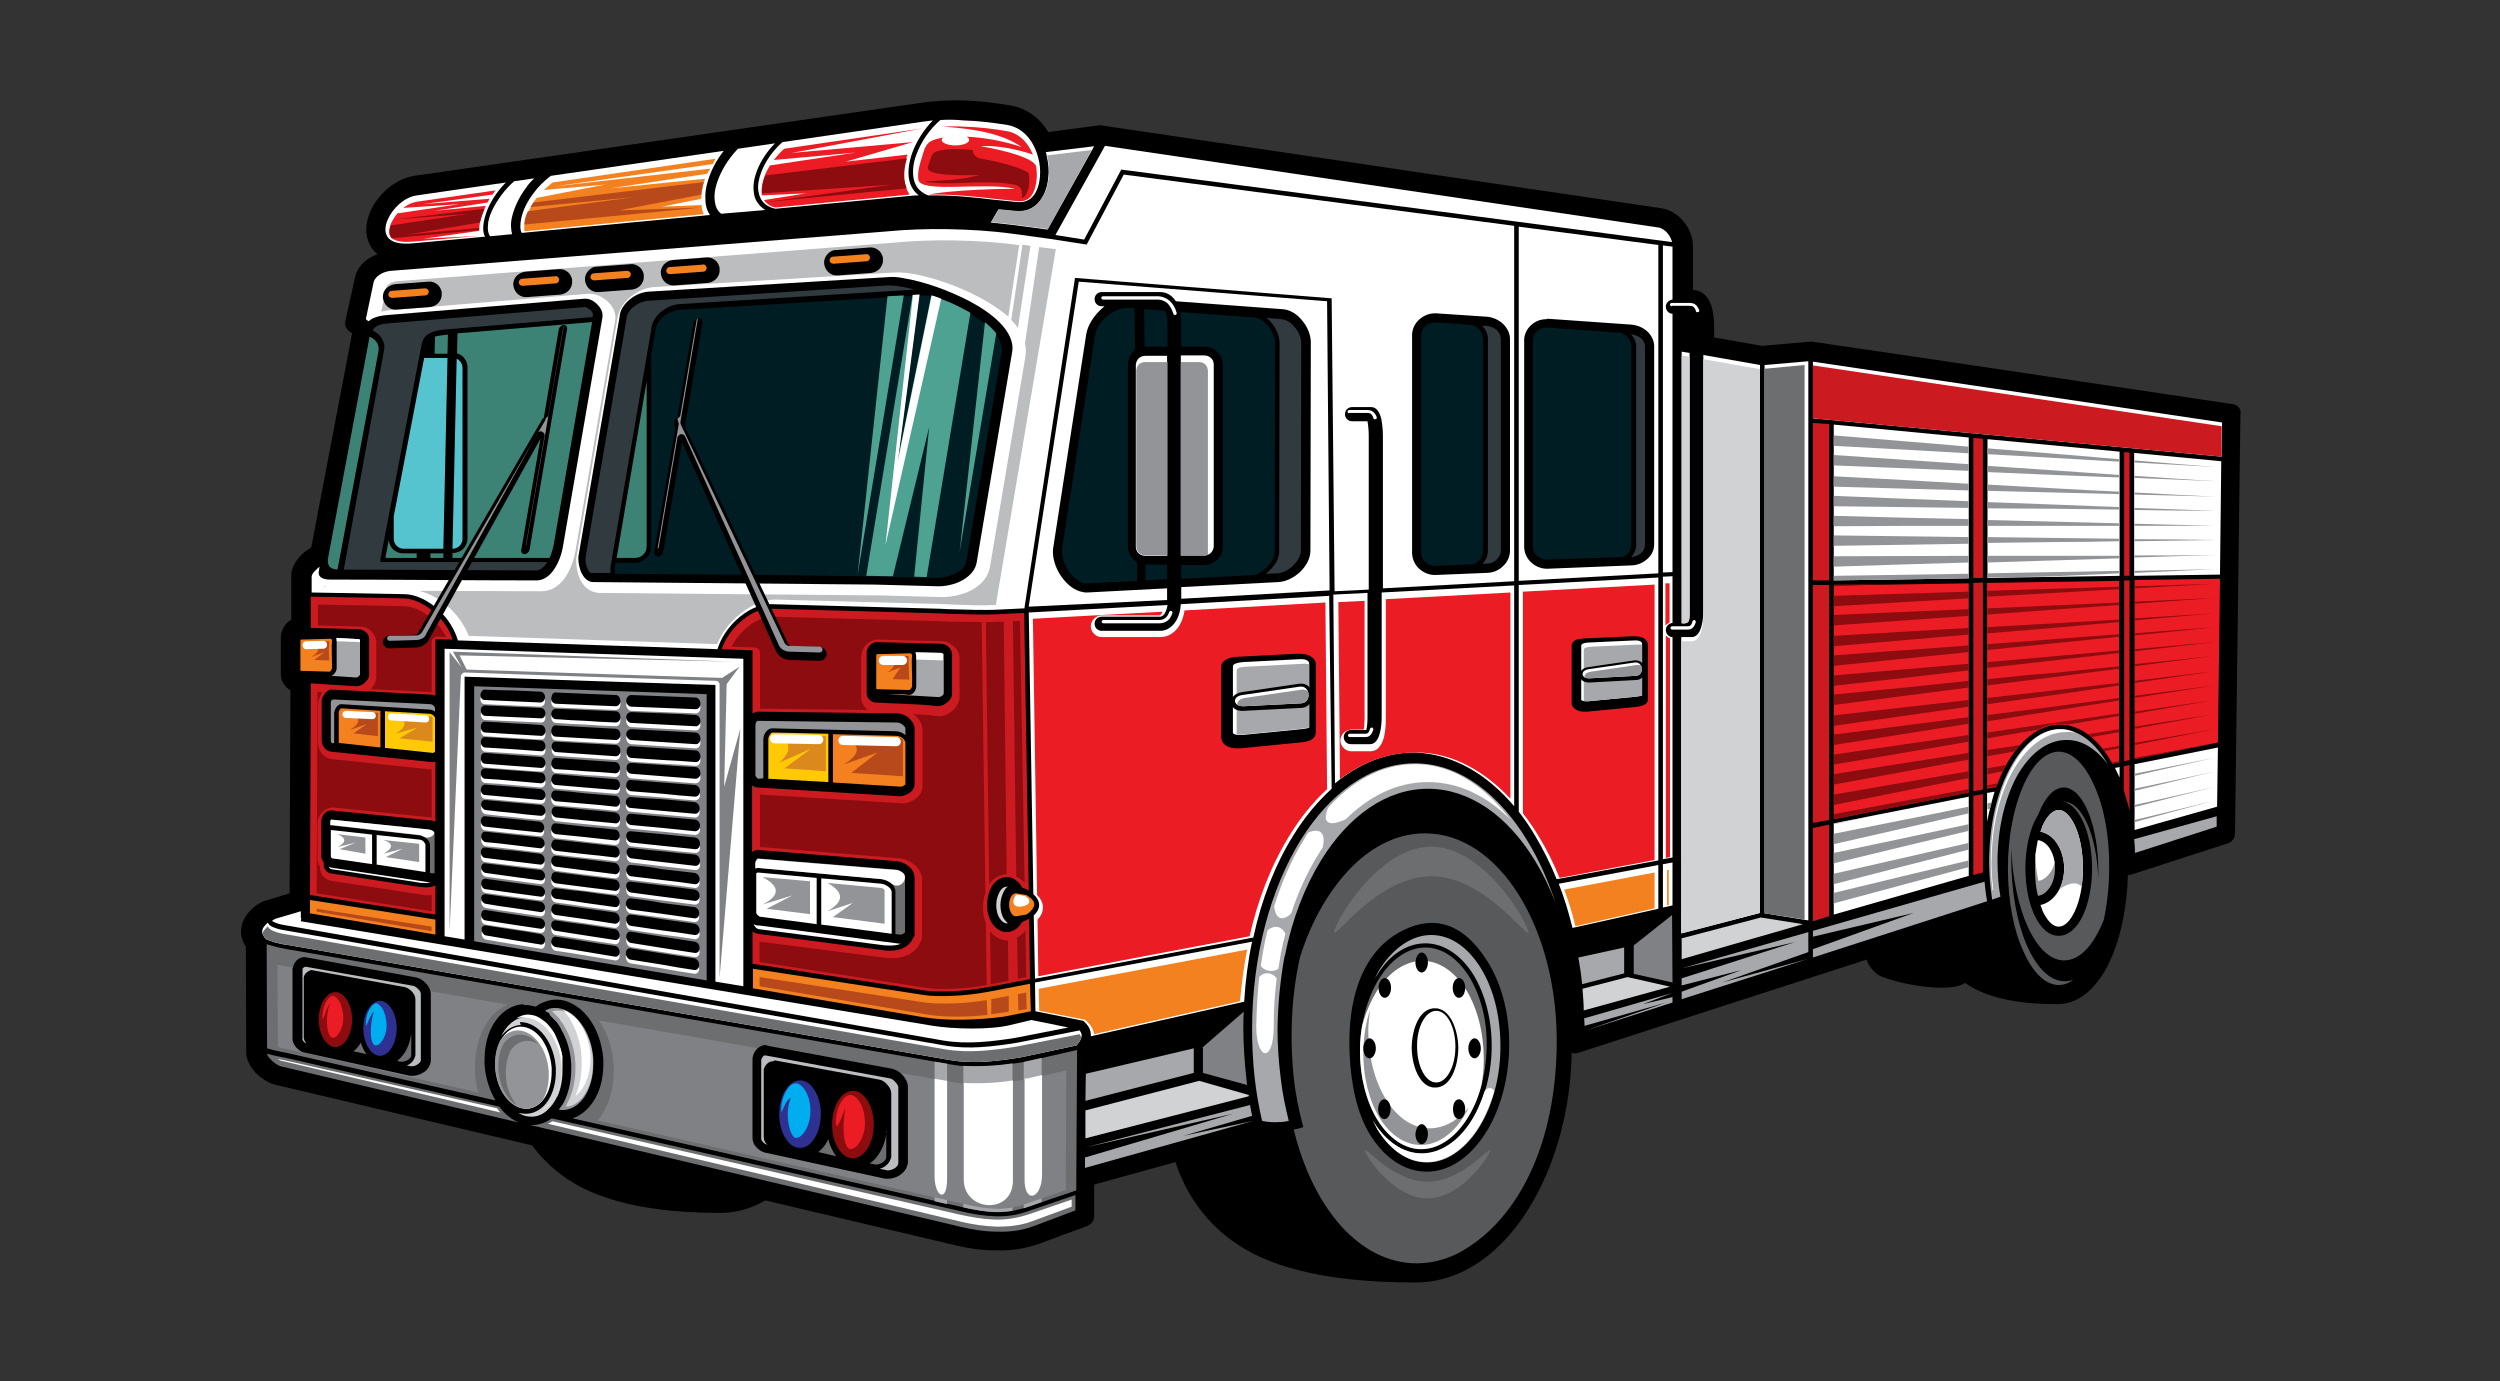 <?xml version="1.0" encoding="UTF-8"?> <svg xmlns="http://www.w3.org/2000/svg" xmlns:xlink="http://www.w3.org/1999/xlink" version="1.1" id="Layer_1" x="0px" y="0px" viewBox="0 0 600 331.5" style="enable-background:new 0 0 600 331.5;" xml:space="preserve"><rect x="0" y="0" width="600" height="331.5" fill="#333333" stroke="none"/> <style type="text/css"> .st0{fill-rule:evenodd;clip-rule:evenodd;} .st1{fill:#CB1A20;} .st2{fill:#FFFFFF;} .st3{fill:#6D6E70;} .st4{fill-rule:evenodd;clip-rule:evenodd;fill:#929497;} .st5{fill:#929497;} .st6{fill:#808184;} .st7{fill-rule:evenodd;clip-rule:evenodd;fill:#808184;} .st8{fill-rule:evenodd;clip-rule:evenodd;fill:#F48120;} .st9{fill:#F48120;} .st10{fill-rule:evenodd;clip-rule:evenodd;fill:#B8491B;} .st11{fill:#A6A8AB;} .st12{fill:#D0D2D3;} .st13{fill-rule:evenodd;clip-rule:evenodd;fill:#8D0C0F;} .st14{fill:#FFCA05;} .st15{fill-rule:evenodd;clip-rule:evenodd;fill:#DB891C;} .st16{fill:#58595B;} .st17{fill-rule:evenodd;clip-rule:evenodd;fill:#FFFFFF;} .st18{fill-rule:evenodd;clip-rule:evenodd;fill:#BBBDBF;} .st19{fill-rule:evenodd;clip-rule:evenodd;fill:#EC1C24;} .st20{fill:#EC1C24;} .st21{fill:#8D0C0F;} .st22{fill:#56C4CF;} .st23{fill-rule:evenodd;clip-rule:evenodd;fill:#D0D2D3;} .st24{fill:#313B3F;} .st25{fill:#3C8376;} .st26{fill:#001D24;} .st27{fill:#4EA291;} .st28{fill:#BBBDBF;} .st29{fill:#2E3191;} .st30{fill-rule:evenodd;clip-rule:evenodd;fill:#00ADEE;} .st31{fill-rule:evenodd;clip-rule:evenodd;fill:#6D6E70;} </style> <g> <path class="st0" d="M535.9,97c-33.7-5-67.3-10.1-101-15c-0.2,0-0.4,0-0.6,0l-11.4,1l-11.5-2v-2.1c0-1.5-0.1-3-0.4-4.5 c-0.5-2.4-2-4.8-4.7-4.8l0-10.6c0-2.1-0.9-4.2-2.2-5.8c-1.3-1.6-3.2-2.9-5.3-3.2L264.3,30.1c-0.2,0-0.4,0-0.7,0l-12,1.6 c-2-3.3-5.1-5.7-9.1-6.4c-3.7-0.6-7.5-1.1-11.2-1.2c-3.5-0.1-7,0.1-10.4,0.6L99.4,42.2c-4.5,0.7-8.7,4.4-10.5,8.5 c-0.6,1.4-1,2.9-1,4.4c0,1.7,0.5,3.4,1.6,4.8c0.3,0.4,0.7,0.8,1.1,1.1c-0.8,0.3-1.5,0.7-2.2,1.1c-1.6,1.1-2.8,2.6-3.2,4.5L82.9,77 c-0.2,1,0.1,1.9,0.9,2.5l0.7,0.5l-9.8,51.4c-2.5,1.4-4.8,4-4.8,6.8l0,10.5c-0.5,0.3-0.9,0.7-1.3,1.1c-0.7,0.8-1.1,1.9-1.2,2.9 c0,0.1,0,0.2,0,0.2v8.9c0,1.2,0.5,2.3,1.3,3.1c0,0.1,0.1,0.1,0.1,0.1c0.3,0.3,0.6,0.5,0.9,0.7l-0.2,48.7l-5.6,1.7 c-1.5,0.4-3,1.5-4,2.6c0,0-0.1,0.1-0.1,0.1c-0.7,0.8-1.2,1.7-1.6,2.6c-0.4,1.3-0.5,2.6-0.1,3.9c0.2,0.7,0.5,1.3,0.9,1.9l0.1,25.4 c0,1.9,1.1,3.6,2.3,4.9c1.2,1.2,2.9,2.4,4.5,2.8l61.8,14.6c3.2,4.3,7.2,7.7,12.1,10.2c10.2,5.1,23.5,6,33.1,6c3.9,0,7.5-1.1,10.8-3 l45.3,10.7c3.3,0.8,6.6,1.3,10,1.3c3.5,0.1,7.1-0.4,10.4-1.6l11.6-4.3c1-0.4,1.6-1.3,1.6-2.3l0-7.6l19.5-5.4 c3.4,10.3,10.4,18.3,20.6,22.9c11.4,5.1,26.3,6,37,6c11.6,0,20.8-7.7,26.8-17.1c7-11,10.5-24.9,10.7-38c0.6,0.1,0.9,0.2,1.5,0 l69.3-22.4c0.3,1.3,1.8,3.4,3.6,4.1c6,2.3,16.8,3.8,20,1.5c5.8,4.1,14.3,5.1,22.2,5.1c6.2,0,10.4-5.5,12.7-10.6 c2.8-6.2,4-13.6,4.2-20.4c0.3,0,0.5,0,0.8-0.1l23.2-7.5c1-0.3,1.7-1.3,1.7-2.4c0.4-33.5,0.9-67,1.3-100.5 C538,98.2,537.1,97.2,535.9,97z"></path> <polygon class="st1" points="78.6,136.2 78.6,136.2 78.6,136.2 "></polygon> <path class="st2" d="M66.1,220.5c-0.4,0.2-0.7,0.4-0.8,0.5c0,0,0,0,0,0c0,0.1,0.1,0.1,0.3,0.2c0.6,0.4,1.8,0.7,3.1,0.9l157.5,27.6 c5.7,1,11.7,0.3,17.4-0.6l12.8-2.5l-8.9-1.8l-5,1.2c-4.8,1.2-13.6,1-18.6,0.2L72.2,221.1l0.1-0.8h-0.1l0-1.6L66.1,220.5z"></path> <path class="st1" d="M217.4,223.9C217.4,223.9,217.4,223.9,217.4,223.9L217.4,223.9z"></path> <path class="st2" d="M180.9,221.8c0,0.2,0.2,0.5,0.4,0.7c0.2,0.3,0.5,0.4,0.8,0.5l30.3,3.9l0.3,0c1.4,0.1,2.6,0,3.5-0.4 c-0.1,0-0.1,0-0.2,0l-33.9-4.4C181.6,222.2,181.2,222,180.9,221.8L180.9,221.8z M78.9,208c0,0.1,0.1,0.2,0.2,0.3 c0.1,0.2,0.3,0.3,0.4,0.3l21.6,3.3l0.3,0c0.7,0.1,1.4,0,1.9-0.1l-24-3.6C79.3,208.1,79.1,208.1,78.9,208z"></path> <path class="st3" d="M79.4,198.1L79.4,198.1l21.3,2.4c0.6,0.1,1.3,0.4,1.7,0.8c0.5,0.4,0.8,1,0.8,1.6v6.6l0.7,0.1 c0.1,0,0.3,0,0.4-0.1c0,0,0,0,0,0.1l0,0v-9.5c0-0.1-0.1-0.3-0.3-0.5c-0.3-0.3-0.6-0.4-1-0.5l-23.6-2.4l0,0c0,0,0,0,0,0 c-0.1,0.1-0.2,0.3-0.2,0.4c0,0,0,0,0,0V198.1z"></path> <path class="st3" d="M181.4,208.4c0.1,0,0.3-0.1,0.4-0.1l0.1,0l29.7,2.7c0.8,0.1,1.7,0.5,2.3,1c0.6,0.5,1,1.3,1,2v10.2l1.1,0.1 l0.1,0c0.3,0,0.6-0.1,0.8-0.3c0.2-0.1,0.3-0.2,0.3-0.2v-13.4c0-0.3-0.2-0.7-0.6-1c-0.5-0.4-1.1-0.7-1.6-0.7l-33.2-2.7 c0,0-0.1,0.1-0.3,0.3c-0.2,0.3-0.3,0.6-0.3,0.8V208.4z"></path> <path class="st2" d="M181.4,208.4c0.1,0,0.3-0.1,0.4-0.1l0.1,0l29.7,2.7c0.8,0.1,1.7,0.5,2.3,1c2.1,1.8,4.3-1.2,2.8-2.5 c-0.5-0.4-1.1-0.7-1.6-0.7l-33.2-2.7c0,0-0.1,0.1-0.3,0.3c-0.2,0.3-0.3,0.6-0.3,0.8V208.4L181.4,208.4z M104.1,199.6 c-0.3-0.3-0.6-0.4-1-0.5l-23.6-2.4l0,0c0,0,0,0,0,0c-0.1,0.1-0.2,0.3-0.2,0.4c0,0,0,0,0,0v0.9l0.1,0l21.2,2.4 c0.4,0,0.8,0.2,1.1,0.4C103.1,201.6,104.7,200.1,104.1,199.6z"></path> <path class="st2" d="M197.1,210.8l0,11.1l16.9,2.2v-10c0-0.4-0.3-0.9-0.7-1.2c-0.5-0.4-1.1-0.7-1.7-0.8L197.1,210.8L197.1,210.8z M89.3,207.4v-7.1l-9.9-1.1v6.3c0,0.1,0.1,0.2,0.1,0.3v0c0.1,0.1,0.1,0.2,0.2,0.2L89.3,207.4L89.3,207.4z M90.4,200.4v7.1l11.7,1.8 v-6.5c0-0.3-0.2-0.5-0.4-0.8c-0.3-0.3-0.7-0.5-1.1-0.5L90.4,200.4L90.4,200.4z M196,221.8v-11.1l-14.1-1.3c-0.1,0-0.3,0.1-0.4,0.2 l0,9.4c0,0.2,0.1,0.4,0.3,0.6c0.2,0.2,0.4,0.3,0.5,0.4L196,221.8z"></path> <path class="st4" d="M198.6,211.9c3.7,2.1,4.3,4.3,0,6.8l6.1-2l-4.8,3.4l12.4,1.6v-8.1c0-0.1-0.1-0.1-0.1-0.1 c-0.2-0.2-0.5-0.4-0.8-0.4L198.6,211.9L198.6,211.9z M87.7,204.9v-3.9l-6.7-0.8c2.3,1,2,2.1,0,3.1l4.4-1.1l-3.9,1.6L87.7,204.9 L87.7,204.9z M92,201.6c2.4,0.8,2.5,1.9,0,3.3l4.6-1.2l-4,2l8,1.2v-4.3c-0.1,0-0.1-0.1-0.1-0.1L92,201.6L92,201.6z M194.4,219.4 v-7.9l-11.4-1c4,2.1,4.5,4.3,0,6.6l7.2-2.2l-6.2,3.2L194.4,219.4z"></path> <path class="st5" d="M183.2,186.8l0-9.4c0-1.1,0.9-2.6,2.1-2.6l29.7,0.7c0.8,0,1.7,0.4,2.3,0.9l0-1.5c0-0.3-0.2-0.6-0.6-0.9 c-0.4-0.4-1-0.6-1.5-0.6l-33.2-0.4c-0.4,0-0.7,0.4-0.7,1.2l0,11.8c0,0.2,0.1,0.4,0.3,0.6c0.2,0.2,0.3,0.3,0.5,0.3L183.2,186.8 L183.2,186.8z M80.2,178.3l0-7.2c0.1-0.8,0.7-2.1,1.7-2.1l21.2,1.3c0.4,0,0.9,0.2,1.3,0.5V170c0-0.2-0.1-0.4-0.3-0.6 c-0.3-0.3-0.6-0.4-0.9-0.4l-22.5-1.1c-0.7,0-1.2-0.2-1.3,0.7c0,3.1,0,6.2,0,9.3c0,0.1,0.1,0.2,0.2,0.4c0.1,0.1,0.1,0.1,0.1,0.1 L80.2,178.3z"></path> <polygon class="st6" points="169.6,235.3 169.6,166.6 113.8,164.7 113.8,225.9 "></polygon> <path class="st2" d="M111.5,225.5v-63.1c20.1,0.7,40.2,1.4,60.2,2v71.2l6.7,1.1v-78.6l-71.7-2.4v69L111.5,225.5z"></path> <path class="st7" d="M110.6,162.4c0-0.3,0.1-0.5,0.3-0.7c0.2-0.2,0.4-0.3,0.7-0.3c20.1,0.7,40.2,1.4,60.2,2c0.5,0,0.9,0.4,0.9,0.9 v70.4l5-59.9l-3.9,14l0.6-24.6l3.1-4.2l-4.2,2.7l-61.3-2l-1.7-3.4l65.7,1.5l-67.3-2.4l2.1,3.8l-2.9-3.7v67.2L110.6,162.4z"></path> <path class="st2" d="M399.1,207.4v10.4l2.3-0.5V207L399.1,207.4L399.1,207.4z M300.5,226l-52.1,9.8l0.1,6.9 c3.8,0.8,7.7,1.5,11.5,2.3l0.2,0.2c1.1,1,1.6,2,1.6,3.2c0,0.1,0,0.2,0,0.3l36.8-8.3C298.9,235.5,299.5,230.7,300.5,226L300.5,226z M398,218.1v-10.5l-23.9,4.5c1.3,3.3,2.4,6.9,3.3,10.6L398,218.1z"></path> <path class="st8" d="M400.1,208.8v8.5l0.4-0.1v-8.4L400.1,208.8L400.1,208.8z M299.3,227.9l-50,9.4l0.1,5.3 c3.6,0.7,7.2,1.4,10.8,2.1c0.2,0,0.3,0.1,0.4,0.2l0.2,0.2c0.9,0.8,1.6,1.9,1.8,3.1l35-7.9C298,236.2,298.5,232,299.3,227.9 L299.3,227.9z M397.1,218v-8.6l-21.7,4.1c1.1,2.9,2,5.8,2.7,8.8L397.1,218z"></path> <path class="st9" d="M247.2,236.1l-10.4,2c-2.2,0.4-5.3,0.8-8.2,0.9c-2.5,0.1-5,0.1-6.9-0.2l-41-6.3v4.7l40.7,6.9 c5.8,1,13.7,0.7,19.5-0.1l6.5-1.3L247.2,236.1L247.2,236.1z M104.5,220.7L74.4,216l0,3.2l30.1,5.1V220.7z"></path> <path class="st10" d="M246.3,238.2l-2,0.4l0.1,3.9l2-0.3L246.3,238.2L246.3,238.2z M242.1,239l-4.2,0.8l0,3.6 c0.6-0.1,1.1-0.1,1.6-0.2l2.6-0.4L242.1,239L242.1,239z M236.8,240c-2.6,0.5-5.2,0.7-7.8,0.8c-2.3,0.1-4.8,0.1-7.1-0.2l-39.6-6.1 v2.2l39.7,6.7c2.7,0.5,5.4,0.6,8.2,0.6c2.2,0,4.5-0.2,6.8-0.4L236.8,240L236.8,240z M103.6,222.4L76,218.1l0,0.7l27.6,4.7V222.4z"></path> <path class="st2" d="M283.4,85.3v48h5.6c0.6,0,1.2-0.2,1.6-0.6c0.4-0.4,0.7-1,0.7-1.6V87.5c0-0.6-0.2-1.2-0.7-1.6 c-0.4-0.4-1-0.6-1.6-0.6H283.4L283.4,85.3z M280.1,133.4v-48h-5.2c-0.6,0-1.2,0.2-1.6,0.6c-0.4,0.4-0.7,1-0.7,1.6v43.6 c0,0.6,0.2,1.2,0.7,1.6c0.4,0.4,1,0.6,1.6,0.6H280.1z"></path> <path class="st5" d="M283.4,86.9v46.5h5.6c0.3,0,0.6-0.1,0.9-0.2c0-0.1,0-0.3,0-0.5V89.1c0-0.6-0.2-1.2-0.6-1.6 c-0.4-0.4-0.9-0.6-1.5-0.6H283.4L283.4,86.9z M280.1,86.9h-5.3c-0.6,0-1.1,0.2-1.5,0.6c-0.4,0.4-0.6,1-0.6,1.6v42 c0,0.6,0.2,1.2,0.7,1.6c0.4,0.4,1,0.6,1.6,0.6h5.2V86.9z"></path> <path class="st2" d="M280.1,144v-2.8l-19.2,1c-0.4,0-0.7,0-1-0.1l0,0c-1.9-0.3-3.7-1.7-5-3.5c-1.3-1.7-2.1-3.9-2.2-5.9 c0-0.5,0-1,0.1-1.4l7.9-51.1h0c0.4-2.3,1.9-4.5,3.8-6.2c0.2-0.2,0.4-0.3,0.6-0.5h-0.7c-0.9,0-1.7-0.7-1.7-1.7 c0-0.9,0.7-1.7,1.7-1.7h14.1c1.5,0,2.8,0.8,3.7,2.2l25.6,1.9c1.8,0.1,3.5,1.2,4.7,2.7c1.3,1.5,2.1,3.5,2.1,5.3l-0.1,50 c0,1.8-1,3.6-2.4,5c-1.5,1.4-3.4,2.4-5.3,2.5l-23.3,1.2v2.8l35.6-2l-0.6-69.4l-59.6-4.7l-12,77.9l0,0.1L280.1,144z"></path> <path class="st2" d="M128.2,42.8l-4.8,0.7c-2.2,1.9-4.1,4.5-5.3,7c-0.6,1.3-1,2.6-1,3.7c-0.1,1,0.1,1.9,0.5,2.5l5.3-0.5 c-0.3-1.2-0.4-2.6,0-4.2c0.5-2.1,1.6-4.6,3.4-7C126.8,44.2,127.5,43.5,128.2,42.8z"></path> <path class="st2" d="M173.7,36.2l-41.5,6c-1.7,1.3-3.1,2.7-4.1,4.1c-1.6,2.1-2.6,4.2-3,6.1c-0.3,1.5-0.3,2.7,0.1,3.5l45.2-4.3 c-0.7-1-1.1-2.3-1.1-3.7c-0.1-1.4,0.1-2.9,0.6-4.5C170.6,41,171.9,38.5,173.7,36.2z"></path> <path class="st8" d="M171.7,38.1l-39.1,5.7c-0.7,0.6-1.4,1.2-2.1,1.8l14.7-1.3l-16.4,3.2c-1.3,1.7-2.3,3.7-2.8,5.7 c-0.1,0.7-0.3,1.6-0.1,2.3l43-4.1c-0.3-0.7-0.5-1.4-0.5-2.2l-9.5,0.4l9.4-1.9c0-1.3,0.3-2.6,0.6-3.9c0.1-0.3,0.2-0.6,0.3-0.9 l-22.7,2.3l23.2-3.5c0.2-0.4,1-1.3,0.6-1.2l-37,4.2l37.6-5.3C171.3,39.4,171.4,38.5,171.7,38.1z"></path> <path class="st10" d="M128,48.6c-0.2,0.4-0.5,0.8-0.7,1.1l25-2.4l-25.6,3.4c-0.4,0.8-0.7,1.6-0.8,2.5c0,0.2-0.1,0.5-0.1,0.7 l42.6-4.1l-19.9,0.7l19.8-3.8c0.1-1,0.3-2,0.6-2.9l0-0.1L128,48.6z"></path> <path class="st2" d="M262.6,35.1L251,36.5c0.1,0.3,0.2,0.6,0.2,0.9c0.4,1.7,0.6,3.4,0.4,5c-0.1,1.6-0.5,3.2-1.2,4.5 c-1.3,2.5-3.5,4.1-6.7,3.8c-1.3-0.1-2.7-0.3-4.1-0.4l-1.8,3.1c1.8,0.2,3.6,0.4,5.4,0.6l8.2,1.1L262.6,35.1z"></path> <path class="st11" d="M251.3,37.3L251.3,37.3c0.4,1.7,0.6,3.4,0.4,5c-0.1,1.6-0.5,3.2-1.2,4.5c-1.3,2.5-3.5,4.1-6.7,3.8 c-1.3-0.1-2.7-0.3-4.1-0.4l-1.8,3.1c1.8,0.2,3.6,0.4,5.4,0.6l8.2,1.1L262,36L251.3,37.3z"></path> <path class="st11" d="M300,265.2l-39.6,10.2l35.5-8.1l-35.5,10.5l0,2.5l40.4-11.3l-16.8,3.6l16.5-4.8 C300.3,266.9,300.2,266.1,300,265.2z"></path> <path class="st6" d="M288.7,251.3v6.2l10.6,2.9c-0.1-0.6-0.1-1.2-0.2-1.8c-0.4-3.8-0.7-7.8-0.7-11.8c0-1.3,0-2.7,0.1-4L288.7,251.3 L288.7,251.3z M392,233.7l9.4,2.1l-0.1-16.2l-9.2,7.3V233.7z"></path> <path class="st11" d="M260.5,264.2l26-6.7v-5.9l-25.9,6.1L260.5,264.2L260.5,264.2z M379.7,236.2l10.1-2.6v-6.2l-11,2.4 C379.2,232,379.5,233.9,379.7,236.2z"></path> <path class="st12" d="M287.8,259.4l-27.3,7.1l0,6.7l39.2-10.1l0-0.3L287.8,259.4L287.8,259.4z M432.7,221.8l-10.1-1.6l-19,5v5 L432.7,221.8L432.7,221.8z M400.8,236.8l-10.2-2.3l-10.8,2.8c0.1,1.6,0.3,3.5,0.3,5.2L400.8,236.8z"></path> <path class="st1" d="M72.2,161L72.2,161L72.2,161C72.2,161,72.2,161,72.2,161L72.2,161z"></path> <path class="st1" d="M72.2,153.5L72.2,153.5C72.2,153.5,72.2,153.5,72.2,153.5L72.2,153.5z"></path> <polygon class="st1" points="104.4,209.6 104.4,209.6 104.4,209.5 "></polygon> <path class="st1" d="M79.5,196.7L79.5,196.7L79.5,196.7z"></path> <path class="st1" d="M79.5,196.7L79.5,196.7C79.5,196.7,79.5,196.7,79.5,196.7L79.5,196.7z"></path> <path class="st1" d="M79.6,165.5l23.7,1.2c0.4,0,0.8,0.1,1.2,0.3v-13.6l4.1,0.1c-0.7-2.4-2.2-4.5-4-6.2c-2.4-2.2-5.3-3.7-7.8-3.7 l-22.2-0.4l0,7.5l11.5,0.3c0.6,0,1.2,0.3,1.7,0.7c0.5,0.4,0.8,1,0.8,1.7v8.4c0,0,0,0.1,0,0.1c0,0.8-0.5,1.5-1.1,2 c-0.6,0.5-1.3,0.8-2,0.8l-10.9-0.7l-0.2,50.8l30.1,4.7v-7c-0.8,0.4-1.9,0.6-3.2,0.4l-0.4,0l-21.6-3.3c-0.4-0.1-0.8-0.3-1.1-0.7 c-0.3-0.3-0.5-0.8-0.5-1.2v-0.7c-0.3-0.4-0.6-1-0.6-1.5v-8.4c0-0.1,0-0.1,0-0.2v0c0.1-0.5,0.3-1.1,0.6-1.5c0.4-0.5,1-0.9,1.7-0.9 l0.2,0l23.7,2.4c0.4,0,0.8,0.2,1.2,0.3v-14.4c-0.2,0.1-0.5,0.1-0.7,0.1v0c-0.1,0-0.1,0-0.2,0l-24.2-2.5c-0.6-0.1-1.2-0.4-1.6-1 c-0.4-0.5-0.6-1.1-0.6-1.7v-9.2c0,0,0-0.1,0-0.1c0-0.6,0.2-1.2,0.6-1.7C78.2,166,78.8,165.5,79.6,165.5 C79.6,165.5,79.6,165.5,79.6,165.5L79.6,165.5z M245.3,213c0.5,0.2,1.1,0.4,1.6,0.8l-1.1-66.7l-6.1,0.3c-3.5,0.2-8.4,0-12.3-0.1 l-2.1-0.1l-40.4-1.1c-2.5-0.1-5.3,1.3-7.7,3.6c-1.8,1.7-3.2,3.8-4,6.1l7.4,0.3v15.2c0.4-0.3,0.9-0.5,1.4-0.5v0l0,0l33.2,0.4 c1,0,2.1,0.4,2.9,1.1c0.8,0.7,1.4,1.6,1.4,2.6v13.4c0,0,0,0.1,0,0.1c-0.1,0.8-0.6,1.6-1.4,2c-0.6,0.4-1.5,0.7-2.1,0.7v0l-34.1-2.1 c-0.5,0-1-0.2-1.4-0.5v16c0.4-0.3,0.9-0.5,1.4-0.5c0.1,0,0.1,0,0.2,0l33.2,2.7c1,0.1,2.1,0.6,2.9,1.3c0.8,0.7,1.3,1.6,1.3,2.7V224 c0,0.1,0,0.2,0,0.3c0,0.3-0.2,0.7-0.4,0.9c-0.3,0.8-1,1.6-1.9,2.1c-1.2,0.7-2.8,1-4.8,0.8l-30.6-4c-0.4-0.1-0.9-0.3-1.2-0.6v7.8 l41.2,6.4c1.8,0.3,4.2,0.3,6.7,0.2c2.9-0.1,5.9-0.5,8.1-0.9l10.6-2l-0.2-14.5c-0.6,0.3-1.2,0.6-1.7,0.8l-0.2,0.3 c-0.4,0.6-0.9,1.2-1.5,1.5c-0.6,0.4-1.3,0.6-2,0.6c-1.4,0-2.6-0.8-3.5-2.1c-0.8-1.2-1.2-2.8-1.2-4.5c0-1.7,0.5-3.3,1.2-4.5 c0.9-1.3,2.1-2.1,3.5-2.1c0.7,0,1.4,0.2,2,0.6c0.6,0.4,1.1,0.9,1.5,1.5L245.3,213z"></path> <path class="st13" d="M103.6,166.1v-12c0-0.4,0.1-0.7,0.4-0.9c0.3-0.2,0.6-0.4,0.9-0.4l2.2,0.1c-0.7-1.5-1.8-2.9-3-4 c-1.8-1.7-4.4-3.3-6.9-3.4l-20.9-0.4l0,5l10.3,0.3c0.9,0,1.8,0.4,2.5,1.1c0.7,0.7,1.2,1.6,1.2,2.6v8.4c0,0.1,0,0.1,0,0.1 c0,0,0,0.1,0,0.1c-0.1,1-0.6,2-1.3,2.7L103.6,166.1L103.6,166.1z M77.4,166.1c-0.1,0.1-0.2,0.3-0.3,0.5c-0.4,0.7-0.7,1.5-0.8,2.3 c0,0,0,0,0,0.1c0,0,0,0.1,0,0.1v9.2c0,0.9,0.4,1.8,0.9,2.5c0.6,0.8,1.5,1.3,2.5,1.4l23.9,2.5v11.5l-23.5-2.4c0,0,0,0,0,0l-0.2,0 c0,0-0.1,0-0.1,0c-1.1,0-2,0.6-2.7,1.4c-0.5,0.6-0.8,1.4-0.9,2.2c0,0,0,0,0,0c0,0.1,0,0.2,0,0.3v8.4c0,0.7,0.2,1.3,0.6,1.9v0.3 c0,0.7,0.3,1.5,0.8,2c0.5,0.6,1.2,1,1.9,1.1l21.6,3.3l0.4,0.1c0.7,0.1,1.4,0.1,2.1,0v3.9L76,214.4l0.2-48.4L77.4,166.1L77.4,166.1z M245.9,211.9l-1.1-62.9l-1.7,0.1l0.8,61.3c0.2,0.1,0.4,0.2,0.5,0.3C245,211,245.5,211.4,245.9,211.9L245.9,211.9z M240.9,149.2 l-0.9,0c-1.1,0.1-2.2,0.1-3.4,0.1l0.8,62.9c1-1.4,2.5-2.3,4.2-2.4L240.9,149.2L240.9,149.2z M235.6,149.3l0.9,65 c-0.4,1.1-0.6,2.3-0.6,3.5c0,1.3,0.2,2.5,0.7,3.7l0.2,14.9l-0.1,0c-2.6,0.5-5.3,0.8-7.9,0.9c-2.1,0.1-4.4,0.1-6.4-0.2l-40.1-6.2 V226l30.4,3.9c1.9,0.2,3.9,0,5.6-0.9c1.1-0.6,2-1.5,2.5-2.7c0.3-0.4,0.4-0.9,0.5-1.3c0-0.1,0-0.3,0-0.4v-13.4 c0-1.4-0.7-2.7-1.8-3.6c-1-0.9-2.3-1.5-3.6-1.6l-33.2-2.7c0,0-0.1,0-0.1,0c0,0,0,0,0,0c0,0-0.1,0-0.1,0c0,0-0.1,0-0.1,0v-12.6 c0,0,0,0,0.1,0l34.1,2.1c0.1,0,0.2,0,0.2,0c0.9,0,1.9-0.4,2.7-0.9c1-0.7,1.8-1.7,1.9-3c0,0,0,0,0-0.1c0,0,0-0.1,0-0.1v-13.4 c0-1.4-0.7-2.7-1.8-3.6c-0.1-0.1-0.3-0.2-0.5-0.3c2.1,0.1,4.1,0.2,6.1,0.5c0.1,0,0.1,0,0.2,0c1.2,0,2.3-0.5,3.2-1.3 c0.9-0.8,1.6-2,1.7-3.2c0,0,0-0.1,0-0.1c0,0,0-0.1,0-0.1V158c0-1.1-0.5-2.2-1.4-2.9c-0.8-0.7-1.8-1.2-2.8-1.2l-15.4-0.4 c0,0-0.1,0-0.1,0c-1.1,0-2.1,0.6-2.9,1.4c-0.6,0.7-0.9,1.6-1,2.5c0,0.1,0,0.1,0,0.2v9.9c0,1,0.5,1.9,1.2,2.6 c0.1,0.1,0.2,0.2,0.3,0.3l-25.5-0.3c-0.1,0-0.2,0-0.3,0c0,0,0,0,0,0v-13.4c0-0.7-0.5-1.2-1.2-1.3l-5.6-0.2c0.7-1.5,1.8-2.9,3-4 c1.7-1.6,4.3-3.3,6.8-3.2l40.4,1.1l2.1,0.1C230.2,149.2,232.9,149.3,235.6,149.3L235.6,149.3z M237.8,236.2l4.2-0.8l-0.1-9.7 l-0.1,0c-1.7,0-3.1-0.9-4.2-2.2L237.8,236.2L237.8,236.2z M244.3,234.9l2-0.4l-0.2-11.2c-0.4,0.6-1,1.1-1.6,1.5 c-0.1,0.1-0.2,0.1-0.4,0.2L244.3,234.9z"></path> <path class="st14" d="M92.4,170.7v8.8l11.5,1.2c0,0,0,0,0,0l0,0c0.1,0,0.3-0.1,0.4-0.2c0.1-0.1,0.1-0.1,0.1-0.1v-8.2 c-0.1-0.1-0.2-0.3-0.3-0.4c-0.3-0.3-0.7-0.5-1.1-0.5L92.4,170.7L92.4,170.7z M198.8,187.7v-11.6l-13.4-0.3c-0.2,0-0.4,0.2-0.6,0.5 c-0.2,0.3-0.4,0.7-0.4,1.1l0,9.5L198.8,187.7z"></path> <path class="st15" d="M94.9,171.4c3.2,1.6,2.6,3.2,0,4.7l5.3-1.5l-4.3,2.6l7.9,0.8V172L94.9,171.4L94.9,171.4z M198.2,185.1l0-8.4 l-11.3-0.3c3.1,1.8,3.1,4.1,0,6.7l7.7-3.4l-6.3,4.7L198.2,185.1z"></path> <path class="st16" d="M310.5,271.1c2.3,9.5,6.3,17.5,11.4,23.2c5.1,5.6,11.3,8.9,18.1,8.9c3.3,0,6.6-0.8,9.7-2.3 c13.5-7,23.4-24.3,23.9-49.3c0.3-14.4-3.2-27.3-9-36.7c-5.7-9.2-13.7-14.9-22.6-14.9c-6.4,0-12.4,2.9-17.5,8 c-5.3,5.3-9.7,12.8-12.5,21.7c-1.2,5.4-1.9,11.1-2,17.1c-0.1,4.1,0.1,8,0.5,11.8c0.4,3.9,1.2,7.7,2.1,11.2l0,0l0.2,0.7 C312,270.8,311.3,270.9,310.5,271.1L310.5,271.1z M357.1,230.9c3.3,5.3,5.3,12.7,5.1,20.7c-0.2,8.1-2.4,15.4-5.9,20.7 c-3.6,5.5-8.5,8.9-13.9,8.9c-5.4,0-10.2-3.4-13.6-8.9c-3-4.8-4.6-11.9-4.9-19.5c-0.7-17.7,5.9-26.3,13.2-29.7 C343.7,220,350.8,220.8,357.1,230.9z"></path> <path class="st11" d="M308.3,229.5l0.1-0.2c1.7-8.7,4.8-16.6,8.7-22.9c6.5-10.5,15.6-17.1,25.6-17.1c10,0,19.1,6.5,25.6,17.1 c1.9,3.1,3.6,6.5,5,10.2c-1.8-5.4-4-10.3-6.6-14.6c-6.9-11.5-16.4-18.7-26.9-18.8l-0.3,0v0c-10.6,0-20.3,7.1-27.4,18.5 c-7.1,11.6-11.6,27.6-11.6,45.3c0,3.9,0.2,7.8,0.6,11.5c0.4,3.6,1,7.1,1.8,10.5c1.3,0.3,2.6,0.4,4,0.3c0.8,0,1.6-0.1,2.4-0.3 c-0.8-3.2-1.5-6.5-1.9-10c-0.5-3.9-0.8-8-0.8-12.1C306.7,240.8,307.3,234.9,308.3,229.5L308.3,229.5z"></path> <path class="st17" d="M307.5,228.4c0.3-1.5,0.6-2.9,1-4.3c-0.7-1.4-2.2-2.5-4.3-0.8c-0.7,2.8-1.2,5.7-1.6,8.5 c1,1.5,3.3,1.5,4.2,0.7c0.2-1.2,0.4-2.4,0.6-3.6c0-0.1,0-0.2,0-0.3L307.5,228.4L307.5,228.4z M309.9,219.2c1.6-4.9,3.7-9.6,6.4-14 c0.4-0.6,0.8-1.3,1.2-1.9c0.6-3-0.3-4.8-3.5-3.5c-0.4,0.5-0.7,1.1-1,1.6c-3.1,5-5.4,10.4-7.2,16.1 C306.2,221.1,308.2,220.9,309.9,219.2L309.9,219.2z M323,196.6c5.3-5.2,11.9-8.9,19.7-8.9c7.8,0,14.5,3.7,19.8,9 c-5.5-7.2-13.2-13.2-22.6-13.3h-0.2c0,0-0.1,0-0.1,0c-8.3,0-15.4,4.4-20.8,10.4C317.1,197.6,319,198.5,323,196.6L323,196.6z M302.2,234.5c1.3-1.5,3.5-1,4.2,0.4c-0.5,3.7-0.7,7.5-0.7,11.3c0,9.1-4.2,8.4-4.2,0C301.6,242.3,301.8,238.4,302.2,234.5z"></path> <polygon class="st11" points="401.4,240.6 401.4,239.3 394.3,241 401.4,238.3 380.2,244.4 380.3,246.2 399.9,240.6 380.3,247.4 "></polygon> <path class="st2" d="M253.3,56.4l6.9,1.1l8.9-16.8l132.2,17.4c-0.2-0.7-0.5-1.4-1-2c-0.6-0.8-1.5-1.4-2.3-1.5L265.2,35L253.3,56.4z "></path> <path class="st2" d="M363.4,139.5V54.2l-93.7-12.3l-8.9,16.8l-9-1.4l-8.8-1.2c-5.1-0.7-10.3-1-15.4-1.1c-5.2-0.1-10.3,0.1-15.5,0.6 L93.8,65c-0.9,0.1-2,0.4-2.8,1c-0.6,0.4-1.1,1-1.3,1.6l-1.9,9l0.6,0.5c0.3-0.2,0.6-0.4,0.9-0.6c1-0.5,2.2-0.8,3.8-0.9l47-3.9 c0.3,0,0.5,0,0.8,0c0.8,0.1,1.7,0.6,2.4,1.3c0.7,0.7,1.2,1.5,1.3,2.4c0,0.2,0,0.5,0,0.7l-9.5,55.1c-0.3,1.8-1.1,4.1-2.3,5.7 c-1,1.4-2.4,2.4-4,2.4c-16.5,0-33-0.2-49.5-0.2c-1.5,0-3-0.4-2.8-1.9l0.2-1.2c-0.6,0.5-1.9,1.6-1.9,2.4l0,3.8l22.2,0.4 c2.8,0,6,1.6,8.5,4c2,1.9,3.6,4.4,4.4,7.1c20.8,0.7,41.5,1.4,62.3,2.1c0.8-2.6,2.4-5,4.4-6.9c2.5-2.4,5.7-4,8.5-3.9l40.4,1.1 l2.1,0.1c3.9,0.1,8.7,0.3,12.2,0.1l6.1-0.3l0-0.3c4-26.3,8.1-52.7,12.1-79l61.6,4.9l0.7,70.3l8.2-0.4v-36.9c0-1.1-0.1-2.4-0.3-3.5 h-3.7c-0.9,0-1.7-0.7-1.7-1.7c0-0.9,0.7-1.7,1.7-1.7h4.6c1.2,0,2,1.1,2.4,2.8c0.2,1,0.4,2.5,0.4,4v36.7L363.4,139.5z"></path> <path class="st18" d="M253.4,59.8l-4-0.5L246,82.4c0.1,0.4,0.1,0.8,0.2,1.3c0,0.6,0,1.2-0.1,1.9l-8.5,50.4 c-0.4,2.5-2.1,4.3-4.2,5.5c-2.1,1.2-4.9,1.8-7.3,1.8l-14.9-0.4l-67.4-0.6c-0.2,0-0.5,0-0.7-0.1c-1.9-0.3-3.2-1.7-4-3.4 c-0.5-1.2-0.8-2.7-0.8-4.1c0-0.4,0-0.9,0.1-1.3l9.8-57.1c0.3-2,1.6-3.8,3.2-5.1c1.6-1.3,3.6-2.2,5.6-2.3l57.7-3.5 c1.4-0.1,2.8,0.1,4.2,0.3c5.4,0.9,11.6,3.2,16.4,5.8c2.1,1.1,4.6,2.7,6.7,4.5l2.6-17.2l-0.3,0c-5-0.7-10.1-1-15.2-1.1 c-5.1-0.1-10.2,0.1-15.3,0.6L95.2,67.5c-0.6,0.1-1.4,0.3-1.9,0.7c-0.1,0.1-0.4,0.3-0.5,0.5l-1.3,6.1c0.9-0.2,1.8-0.4,2.7-0.4 l47-3.9c0.4,0,0.9,0,1.3,0.1c1.2,0.2,2.4,0.9,3.4,1.8c1,1,1.7,2.2,1.8,3.6c0,0.4,0,0.8-0.1,1.2l-9.5,55.1c-0.4,2.2-1.3,4.7-2.6,6.5 c-1.3,1.8-3.2,3.1-5.6,3.1c-9.8,0-19.5-0.1-29.3-0.1c2.8,0.7,5.4,2.3,7.4,4.2c1.9,1.8,3.5,4.1,4.5,6.6c19.9,0.7,39.7,1.3,59.6,2 c1-2.4,2.5-4.5,4.4-6.3c2.6-2.4,6.2-4.5,9.8-4.4l40.4,1.1l2.1,0.1c4,0.1,6.2,0.3,10.2,0.1L253.4,59.8L253.4,59.8z M247.3,59 l-3,19.7c-0.5-0.7-1-1.3-1.6-1.9l2.7-18.1L247.3,59L247.3,59z M78.2,140.9c-0.1-0.1-0.2-0.2-0.4-0.2v0.2L78.2,140.9z"></path> <path class="st16" d="M502.5,188.3c-2.2-4.9-5.2-7.9-8.4-7.9c-3.2,0-6.2,3-8.4,7.9c-2.3,5.1-3.8,12.2-3.8,20.1 c0,7.9,1.4,15,3.8,20.1c2.2,4.9,5.2,7.9,8.4,7.9c1.2,0,2.4-0.4,3.5-1.3c-0.7,0.3-1.4,0.4-2.1,0.4c-7.1,0-12.8-13.2-12.8-29.5 c0-0.8,0-1.7,0-2.5c0.6,15.1,6,27,12.7,27c3.8,0,7.1-3.7,9.5-9.7c0.8-3.8,1.3-8,1.3-12.5C506.3,200.5,504.9,193.4,502.5,188.3 L502.5,188.3z M487,210.8c0-0.6,0-1.1,0-1.7c0-11.1,3.7-20.1,8.3-20.1c4.6,0,8.3,9,8.3,20.1c0,0.6,0,1.1,0,1.7 c-0.4-10.3-3.9-18.4-8.3-18.4C490.9,192.4,487.4,200.5,487,210.8z"></path> <path class="st12" d="M241.9,212.8c-0.1,0-0.2,0-0.3,0c-0.6,0-1.2,0.4-1.6,1.1c-0.5,0.8-0.9,2-0.9,3.3c0,1.3,0.3,2.5,0.9,3.3 c0.5,0.7,1,1.1,1.6,1.1c0.1,0,0.2,0,0.3,0c-0.3-0.3-0.6-0.6-0.9-1c-0.6-0.9-0.9-2.1-0.9-3.4c0-1.3,0.4-2.5,0.9-3.4 C241.2,213.4,241.5,213,241.9,212.8z"></path> <path class="st9" d="M246.9,215.2c-0.2-0.2-0.4-0.3-0.6-0.4l-2.4-0.4l-0.1,0v0h-0.1c-0.3,0-0.6,0.2-0.9,0.6 c-0.4,0.5-0.6,1.3-0.6,2.1c0,0.9,0.2,1.6,0.6,2.2c0.3,0.4,0.6,0.6,0.9,0.6h0.1v0l0.1,0l2.4-0.4c0.2-0.1,0.4-0.3,0.6-0.4 c0.7-0.6,1.3-1.3,1.3-2C248.3,216.4,247.7,215.7,246.9,215.2z"></path> <path class="st17" d="M245.9,215l-2-0.3c-1.4,1.9-0.6,3.5,2,2.7C247.4,217,247.4,215.8,245.9,215z"></path> <path class="st2" d="M248,214.6c0.8,0.7,1.4,1.6,1.4,2.6c0,0.9-0.5,1.8-1.3,2.5l0.3,15.2l52.4-9.9c2-9.3,5.3-17.6,9.6-24.5 c2.7-4.4,5.8-8.1,9.2-11.2L319,143l-35.6,2c-0.1,1.6-0.5,3-1.2,4.1c-0.9,1.4-2.2,2.3-3.7,2.3h-14.1c-0.9,0-1.7-0.7-1.7-1.7 c0-0.9,0.7-1.7,1.7-1.7h14.1c0.3,0,0.7-0.3,1-0.7c0.3-0.5,0.6-1.3,0.7-2.1l-33.3,1.8L248,214.6L248,214.6z M401.4,152.9 c-0.9,0-1.6-0.8-1.6-1.7c0-0.9,0.7-1.6,1.6-1.7v-11.2l-2.3,0.1v67.8l2.3-0.4V152.9L401.4,152.9z M398,206.5v-67.9l-33.5,1.8v54.4 c1.4,1.8,2.8,3.8,4,5.9c1.9,3.2,3.6,6.6,5.1,10.3L398,206.5L398,206.5z M363.4,193.5v-53l-31.8,1.7v29.6c0,1.5-0.1,2.9-0.4,4 c-0.4,1.7-1.2,2.8-2.4,2.8h-4.6c-0.9,0-1.7-0.7-1.7-1.7c0-0.9,0.7-1.7,1.7-1.7h3.7c0.3-1.1,0.3-2.4,0.3-3.5v-29.4l-8.2,0.4 l0.4,45.3c5.7-4.7,12.1-7.4,19-7.4l0,0l0.3,0C348.7,181,356.8,185.7,363.4,193.5z"></path> <path class="st19" d="M248.9,214.8c0.8,0.8,1.4,1.8,1.4,3c0,1.1-0.5,2.1-1.3,2.9l0.2,13.6l50.7-9.6c1.9-8.4,5-16.8,9.6-24.2 c2.5-4.1,5.5-7.9,9-11.1l-0.4-44.8l-33.8,1.9c-0.2,1.3-0.6,2.6-1.3,3.7c-1,1.6-2.6,2.7-4.5,2.7h-14.1c-1.4,0-2.6-1.2-2.6-2.6 c0-1.4,1.2-2.6,2.6-2.6h14c0.1-0.1,0.2-0.2,0.3-0.3c0.1-0.2,0.2-0.4,0.3-0.6l-31.1,1.7L248.9,214.8L248.9,214.8z M400.8,153.2 c-0.4-0.1-0.7-0.4-1-0.7v53.4l1-0.2V153.2L400.8,153.2z M399.7,150.1c0.3-0.3,0.6-0.5,1-0.7V140l-1,0V150.1L399.7,150.1z M397.1,206.4v-66.1l-31.6,1.7v53.2c1.4,1.8,2.7,3.7,3.9,5.7c1.9,3.1,3.5,6.4,4.9,9.8L397.1,206.4L397.1,206.4z M362.5,191.7v-49.5 l-29.9,1.6v28.7c0,1.4-0.1,2.8-0.4,4.2c-0.4,1.7-1.3,3.6-3.3,3.6h-4.6c-1.4,0-2.6-1.2-2.6-2.6c0-1.4,1.2-2.6,2.6-2.6l3,0 c0.1-0.8,0.2-1.7,0.2-2.5v-28.4l-6.3,0.3l0.4,42.5c5.3-4,11.4-6.4,18.1-6.4c0,0,0.1,0,0.1,0l0.2,0 C348.8,180.6,356.5,185.3,362.5,191.7z"></path> <path class="st11" d="M505.9,183.5c-3-5.3-7.1-8.5-11.4-8.5c-4.7,0-8.9,3.5-12,9.2c-3.2,5.8-5.1,13.8-5.1,22.6c0,2,0.1,3.9,0.3,5.8 c0.1,1.1,0.3,2.2,0.4,3.3l2-0.7c-0.2-1.2-0.4-2.4-0.5-3.7c-0.1-1.6-0.2-3.2-0.2-4.7c0-8,1.8-15.2,4.6-20.4c3-5.4,7.2-8.8,11.9-8.8 C499.6,177.5,503.1,179.7,505.9,183.5z"></path> <path class="st17" d="M498.1,175.9c-1.1-0.6-2.4-0.9-3.7-0.9c-5.1,0-9,4.6-11.3,8.7c-3.7,6.5-5.2,14.8-5.3,22.1 c0,1.9,0,3.8,0.2,5.7c0.1,0.7,0.1,1.4,0.2,2.2l0.2-0.1c-0.1-1-0.2-2-0.3-2.9c-0.1-1.6-0.2-3.2-0.1-4.8c0.1-7,1.6-14.7,5.1-20.9 c2.7-4.7,7-9.3,12.8-9.3C496.6,175.6,497.4,175.7,498.1,175.9z"></path> <path class="st11" d="M434,230.1l-20.7,5.7l20.7-7.3v-4.8l-30.4,8.7l27.2-6.3l-27.2,8.7v1.7l14.4-3.7l-14.4,5.2v1.8L434,230.1 L434,230.1z M435.1,223.4v1.4l24.2-5.7l-24.2,8.7v2l41.8-13.5c-0.2-1.2-0.4-2.4-0.5-3.6c0-0.4-0.1-0.7-0.1-1.1L435.1,223.4 L435.1,223.4z M512.2,201.4c0.1,1.1,0.2,2.2,0.2,3.3l19.6-6.3l0-2.5L512.2,201.4z"></path> <polygon class="st2" points="423.5,219.2 434,220.9 434,86.7 423.5,87.6 "></polygon> <polygon class="st3" points="423.5,219.2 433.1,220.7 433.1,87.6 423.5,88.5 "></polygon> <path class="st2" d="M403.6,224l18.8-4.9V87.6c-4.5-0.8-9-1.6-13.6-2.4v60.9c0,1.5-0.1,2.9-0.4,4c-0.4,1.7-1.2,2.8-2.4,2.8h-2.5 V224L403.6,224z M403.6,149.6V84.4l1.9,0.3v61.4C405.5,148.8,405.7,149.8,403.6,149.6z"></path> <path class="st12" d="M403.6,224l18.8-4.9V88.6c-4.5-0.8-9-1.6-13.6-2.4v59.9v0.1v0.9c0,1.5-0.1,2.9-0.4,4 c-0.4,1.7-1.2,2.8-2.4,2.8h-2.5V224L403.6,224z M405.5,147.6c0,1.6-0.3,2.1-1.9,2V85.3l1.9,0.3v60.5v0.1v0.8L405.5,147.6z"></path> <polygon class="st2" points="435.1,100.4 533.2,109.6 533.3,101.4 435.1,86.8 "></polygon> <polygon class="st1" points="435.1,100.4 533.2,109.6 533.2,102.3 435.1,87.7 "></polygon> <path class="st2" d="M512.3,138.2l20.5-0.3l0.3-27.2l-20.9-2V138.2L512.3,138.2z M440.1,139.3l32.4-0.5V105l-32.4-3.1V139.3 L440.1,139.3z M477,138.7l31.7-0.5v-29.8l-31.7-3V138.7z"></path> <path class="st5" d="M512.3,110.5v0.5l19.7,1.1C525.7,111.6,519.1,111.1,512.3,110.5L512.3,110.5z M512.3,114.2v0.5l19.6,0.8 C525.7,115.1,519.1,114.7,512.3,114.2L512.3,114.2z M512.3,118.2v0.5c6.9,0.2,13.4,0.3,19.6,0.5 C525.6,118.9,519.1,118.6,512.3,118.2L512.3,118.2z M512.3,121.9v0.5c6.9,0.1,13.4,0.2,19.6,0.2 C525.6,122.4,519.1,122.1,512.3,121.9L512.3,121.9z M512.3,125.7v0.5c6.9,0,13.4,0,19.5,0C525.6,126,519.1,125.9,512.3,125.7 L512.3,125.7z M512.3,129.4v0.5l19.5-0.3C525.6,129.5,519.1,129.4,512.3,129.4L512.3,129.4z M512.3,133.3v0.5l19.5-0.6 C525.6,133.3,519.1,133.3,512.3,133.3L512.3,133.3z M512.3,137v0.5l19.4-0.9L512.3,137L512.3,137z M440.1,104.5 c11.5,1,22.3,1.8,32.4,2.7v1.6c-10.1-0.6-20.9-1.2-32.4-1.8V104.5L440.1,104.5z M477,107.6l16.1,1.3l15.5,1.3v0.6l-15.6-0.9 l-16.1-0.9V107.6L477,107.6z M440.1,109.2c11.5,0.8,22.3,1.5,32.4,2.2v1.6l-32.4-1.3V109.2L440.1,109.2z M477,111.8l16.1,1.1 l15.6,1.1v0.6l-15.6-0.6l-16.1-0.7V111.8L477,111.8z M440.1,114.3c11.5,0.6,22.3,1.2,32.4,1.8v1.6c-10.1-0.3-20.9-0.6-32.4-0.9 V114.3L440.1,114.3z M477,116.3c5.6,0.3,10.9,0.6,16.1,0.9c5.4,0.3,10.6,0.6,15.6,0.8v0.6l-15.6-0.4l-16.1-0.4V116.3L477,116.3z M440.1,119c11.5,0.5,22.3,0.9,32.4,1.3v1.6c-10.1-0.1-20.9-0.3-32.4-0.4V119L440.1,119z M477,120.5c5.6,0.2,10.9,0.4,16.1,0.6 c5.4,0.2,10.6,0.4,15.6,0.6v0.6l-15.6-0.2L477,122V120.5L477,120.5z M440.1,123.8c11.5,0.3,22.3,0.6,32.4,0.8v1.6 c-10.1,0-20.9,0-32.4,0.1V123.8L440.1,123.8z M477,124.8c5.6,0.1,10.9,0.3,16.1,0.4c5.4,0.1,10.6,0.3,15.6,0.4v0.6l-15.6,0l-16.1,0 V124.8L477,124.8z M440.1,128.5c11.5,0.1,22.3,0.3,32.4,0.4v1.6c-10.1,0.2-20.9,0.3-32.4,0.5V128.5L440.1,128.5z M477,128.9 c5.6,0.1,10.9,0.1,16,0.2c5.4,0.1,10.6,0.1,15.6,0.2v0.6c-5,0.1-10.2,0.2-15.7,0.2l-16,0.2V128.9L477,128.9z M440.1,133.5 c11.5,0,22.3-0.1,32.4-0.1v1.6c-10.1,0.3-20.9,0.6-32.4,1V133.5L440.1,133.5z M477,133.4l16,0l15.7,0v0.6l-15.7,0.5l-16,0.5V133.4 L477,133.4z M440.1,138.2l32.4-0.5v1.1l-32.4,0.5V138.2L440.1,138.2z M477,137.6l16-0.3l15.7-0.3v0.6l-15.7,0.7l-2.8,0.1l-13.2,0.2 V137.6z"></path> <polygon class="st1" points="509.8,138.2 511.1,138.2 511.1,108.6 509.8,108.5 "></polygon> <polygon class="st1" points="473.6,138.7 475.9,138.7 475.9,105.3 473.6,105.1 "></polygon> <polygon class="st1" points="435.1,139.3 439,139.3 439,101.8 435.1,101.5 "></polygon> <polygon class="st1" points="473.6,189.9 475.9,189.5 475.9,139.8 473.6,139.9 "></polygon> <polygon class="st1" points="435.1,197.5 439,196.8 439,140.4 435.1,140.4 "></polygon> <polygon class="st1" points="439,197.9 435.1,198.7 435.1,221.1 439,219.9 "></polygon> <polygon class="st1" points="475.9,190.6 473.6,191 473.6,210 475.9,209.4 "></polygon> <path class="st20" d="M512.3,182.2l20-4l0.5-39.3l-20.5,0.3V182.2L512.3,182.2z M440.1,196.6l32.4-6.4v-50.2l-32.4,0.5V196.6 L440.1,196.6z M507,183.3l1.6-0.3v-43.6l-31.7,0.5v49.4l2.2-0.4c0.7-1.9,1.4-3.6,2.3-5.2c3.3-6,7.9-9.8,13-9.8 C499.3,173.9,503.8,177.5,507,183.3z"></path> <path class="st21" d="M512.3,182.2l18.7-3.7l0.3-0.1c-6,1.1-12.4,2.3-19.1,3.5V182.2L512.3,182.2z M512.3,140.7v0.5l19.4-1.1 C525.5,140.3,519.1,140.5,512.3,140.7L512.3,140.7z M512.3,144.4v0.5l19.4-1.4C525.5,143.8,519,144.1,512.3,144.4L512.3,144.4z M512.3,148.4v0.5c6.8-0.6,13.2-1.2,19.3-1.7C525.5,147.6,519,148,512.3,148.4L512.3,148.4z M512.3,152v0.5 c6.8-0.7,13.2-1.3,19.3-2C525.4,151,519,151.5,512.3,152L512.3,152z M512.3,155.8v0.5c6.8-0.8,13.2-1.5,19.3-2.2 C525.4,154.6,519,155.2,512.3,155.8L512.3,155.8z M512.3,159.4v0.5c6.7-0.9,13.2-1.7,19.3-2.5C525.4,158.1,519,158.7,512.3,159.4 L512.3,159.4z M512.3,163.4v0.5l19.2-2.8C525.4,161.8,519,162.6,512.3,163.4L512.3,163.4z M512.3,167v0.5l19.2-3 C525.4,165.3,519,166.1,512.3,167L512.3,167z M512.3,170.8v0.5l19.2-3.3L512.3,170.8L512.3,170.8z M512.3,174.4v0.5 c6.7-1.2,13.1-2.4,19.1-3.5L512.3,174.4L512.3,174.4z M512.3,178.3c6.7-1.2,13-2.2,19.1-3.3c-6,1.2-12.4,2.5-19.1,3.8V178.3 L512.3,178.3z M440.1,181.1c11.5-1.7,22.3-3.2,32.4-4.7v1.6c-10.1,1.7-20.9,3.6-32.4,5.5V181.1L440.1,181.1z M477,175.8l15.8-2.3 l15.9-2.3v0.6l-12.4,2.1c-0.6-0.1-1.2-0.2-1.8-0.2c-1.8,0-3.6,0.5-5.3,1.4l-12.2,2.1V175.8L477,175.8z M440.1,185.8v2.5 c11.5-2.1,22.3-4.1,32.4-6v-1.6C462.4,182.3,451.6,184,440.1,185.8L440.1,185.8z M477,180l7.9-1.2c-0.4,0.5-0.8,1-1.2,1.5l-6.7,1.2 V180L477,180z M501.1,176.2c0.3,0.2,0.6,0.4,0.9,0.7l6.7-1.2V175L501.1,176.2L501.1,176.2z M440.1,190.7l32.4-5.6v1.6 c-10.1,2-20.9,4.2-32.4,6.5V190.7L440.1,190.7z M477,184.4l4.5-0.8c-0.3,0.5-0.5,1-0.8,1.5l-3.7,0.7V184.4L477,184.4z M504.6,179.7 l4-0.7v0.6l-3.6,0.7C504.9,180.1,504.8,179.9,504.6,179.7L504.6,179.7z M440.1,195.4v1.2l32.4-6.4v-0.8 C462.4,191.2,451.6,193.2,440.1,195.4L440.1,195.4z M477,188.5l2.4-0.5c-0.1,0.2-0.2,0.5-0.3,0.7l-2.2,0.4V188.5L477,188.5z M506.8,183l1.8-0.3v0.3l-1.6,0.3L506.8,183L506.8,183z M440.1,143l32.4-1v1.6c-10.1,0.6-20.9,1.2-32.4,1.9V143L440.1,143z M477,141.8c5.5-0.2,10.9-0.3,16-0.5c5.4-0.2,10.7-0.3,15.7-0.5v0.6l-15.7,0.9l-16,0.9V141.8L477,141.8z M440.1,147.6 c11.5-0.5,22.3-1,32.4-1.4v1.6c-10.1,0.7-20.9,1.5-32.4,2.3V147.6L440.1,147.6z M477,146c5.5-0.2,10.8-0.5,16-0.7 c5.4-0.2,10.7-0.5,15.7-0.7v0.6l-15.7,1.1l-16,1.2V146L477,146z M440.1,152.6l32.4-1.9v1.6l-32.4,2.8V152.6L440.1,152.6z M477,150.5l15.9-0.9l15.8-0.9v0.6c-5.1,0.4-10.3,0.9-15.8,1.4L477,152V150.5L477,150.5z M440.1,157.3v2.5l32.4-3.3v-1.6 C462.4,155.7,451.6,156.4,440.1,157.3L440.1,157.3z M477,154.6c5.5-0.4,10.8-0.8,15.9-1.2c5.5-0.4,10.7-0.8,15.8-1.2v0.6l-15.8,1.6 l-15.9,1.6V154.6L477,154.6z M440.1,162.1c11.5-1,22.3-1.9,32.4-2.8v1.6c-10.1,1.2-20.9,2.4-32.4,3.7V162.1L440.1,162.1z M477,158.9c5.5-0.5,10.8-0.9,15.9-1.4l15.8-1.4v0.6c-5.1,0.6-10.3,1.2-15.8,1.8l-15.9,1.8V158.9L477,158.9z M440.1,166.7v2.5 l32.4-4.2v-1.6C462.4,164.5,451.6,165.6,440.1,166.7L440.1,166.7z M477,163v1.5l15.9-2c5.5-0.7,10.7-1.4,15.8-2v-0.6l-15.8,1.6 C487.7,161.9,482.5,162.4,477,163L477,163z M440.1,171.7c11.5-1.3,22.3-2.6,32.4-3.7v1.6c-10.1,1.4-20.9,3-32.4,4.6V171.7 L440.1,171.7z M477,167.5c5.5-0.6,10.8-1.2,15.9-1.8c5.5-0.6,10.7-1.3,15.8-1.8v0.6l-15.8,2.3L477,169V167.5L477,167.5z M452.4,140.2l-12.3,0.5v-0.4L452.4,140.2L452.4,140.2z M440.1,176.3v2.5c11.5-1.8,22.3-3.5,32.4-5.1v-1.6 C462.4,173.5,451.6,174.8,440.1,176.3L440.1,176.3z M477,171.6v1.5l15.8-2.5l15.9-2.5v-0.6c-5.1,0.7-10.4,1.3-15.9,2.1L477,171.6z"></path> <polygon class="st1" points="509.8,182.7 511.1,182.4 511.1,139.3 509.8,139.3 "></polygon> <path class="st1" d="M511.1,183.6l-1.4,0.3v5.7c0.5,1.6,1,3.3,1.4,5V183.6z"></path> <path class="st2" d="M532.3,179.4l-20,4v15.8l19.8-5.6L532.3,179.4L532.3,179.4z M472.5,191.2l-32.4,6.4v21.9l32.4-9.3V191.2 L472.5,191.2z M478.7,190l-1.8,0.3v6.9C477.4,194.7,478,192.3,478.7,190L478.7,190z M508.7,184.1l-1.1,0.2c0.4,0.8,0.7,1.5,1.1,2.3 V184.1z"></path> <path class="st5" d="M512.3,185.7v0.5c6.7-1.5,13-3,19-4.3C525.3,183.1,518.9,184.4,512.3,185.7L512.3,185.7z M512.3,189.3 c6.7-1.4,13-2.8,19-4.1l-19,4.6V189.3L512.3,189.3z M512.3,193.2v0.5c6.6-1.7,13-3.3,19-4.8C525.2,190.3,518.9,191.7,512.3,193.2 L512.3,193.2z M512.3,196.8c6.6-1.6,12.9-3.1,18.9-4.6c-6,1.6-12.3,3.3-18.9,5.1V196.8L512.3,196.8z M451,195.5l-10.9,2.3v-0.1 L451,195.5L451,195.5z M440.1,200.1v2.5c11.5-2.6,22.3-5.1,32.4-7.4v-1.6C462.4,195.7,451.6,197.8,440.1,200.1L440.1,200.1z M477,192.8l1-0.2c-0.1,0.5-0.3,1-0.4,1.5l-0.6,0.1V192.8L477,192.8z M508.6,186.4L508.6,186.4l0.1,0.2L508.6,186.4L508.6,186.4z M440.1,204.7v2.5c11.5-2.8,22.3-5.4,32.4-7.8v-1.6C462.4,200,451.6,202.3,440.1,204.7L440.1,204.7z M477,196.9L477,196.9v0.4 V196.9L477,196.9z M440.1,209.7l32.4-7.4v1.6c-10.1,2.6-20.9,5.3-32.4,8.3V209.7L440.1,209.7z M440.1,214.3 c11.5-2.8,22.3-5.4,32.4-7.8v1.6c-10.1,2.7-20.9,5.6-32.4,8.7V214.3z"></path> <path d="M344.7,75.2l12,0.8c1.5,0.1,2.9,0.7,4,1.7c1,1,1.7,2.2,1.7,3.7v50.7c0,1.5-0.6,2.8-1.7,3.8c-1,1-2.4,1.6-4,1.6l-12.3,0.5 c-1.5,0-2.8-0.6-3.8-1.5c-1-0.9-1.6-2.2-1.7-3.6l0-0.2V80.6c0-0.1,0-0.2,0-0.4c0.1-1.4,0.7-2.6,1.7-3.5c1-0.9,2.3-1.5,3.7-1.5 C344.4,75.2,344.5,75.2,344.7,75.2z"></path> <path class="st2" d="M398,137.6V58.8l-33.5-4.4v85L398,137.6L398,137.6z M401.4,137.3v-62c-0.9,0-1.6-0.8-1.6-1.7 c0-0.9,0.7-1.6,1.6-1.7V59.2l-2.3-0.3v78.5L401.4,137.3z"></path> <path d="M494.1,192.2c2.4,0,4.4,1.9,5.9,5.1c1.3,2.9,2.1,6.8,2.1,11.1s-0.8,8.2-2.1,11.1c-1.4,3.1-3.5,5.1-5.9,5.1 c-2.4,0-4.4-1.9-5.9-5.1c-1.3-2.9-2.1-6.8-2.1-11.1s0.8-8.2,2.1-11.1C489.7,194.2,491.8,192.2,494.1,192.2z"></path> <path class="st5" d="M489.1,215c1-0.1,2-0.8,2.7-1.8c0.9-1.2,1.4-2.9,1.4-4.9c0-1.9-0.5-3.6-1.4-4.9c-0.7-1-1.7-1.7-2.7-1.8 c-0.5,2-0.7,4.3-0.7,6.7C488.4,210.8,488.6,213.1,489.1,215z"></path> <path class="st2" d="M493.1,207c-0.2-1.4-0.7-2.6-1.3-3.5c-0.7-1-1.7-1.7-2.7-1.8c-0.2,1.1-0.4,2.2-0.6,3.4c0,2.3,0.3,4.4,0.7,6.3 c1-0.1,2-0.8,2.7-1.8C492.5,208.9,492.9,208,493.1,207z"></path> <path class="st2" d="M489.7,199.6c1.5,0.3,2.9,1.2,3.9,2.7c1.1,1.6,1.8,3.8,1.8,6.1c0,2.4-0.7,4.6-1.8,6.1c-1,1.4-2.4,2.4-3.9,2.7 c0.2,0.5,0.4,0.9,0.5,1.4c1.1,2.3,2.4,3.8,3.9,3.8c1.4,0,2.8-1.4,3.9-3.8c1.2-2.6,1.9-6.2,1.9-10.2c0-4-0.7-7.6-1.9-10.2 c-1.1-2.3-2.4-3.8-3.9-3.8c-1.4,0-2.8,1.4-3.9,3.8C490.1,198.6,489.9,199.1,489.7,199.6z"></path> <path class="st11" d="M489.7,199.6c1.5,0.3,2.9,1.2,3.9,2.7c1.1,1.6,1.8,3.8,1.8,6.1c0,1.8-0.4,3.6-1.1,5c2.4-1.7,4.2-1.8,5.3-0.6 c0.2-1.4,0.3-2.9,0.3-4.4c0-4-0.7-7.6-1.9-10.2c-1.1-2.3-2.4-3.8-3.9-3.8c-1.4,0-2.8,1.4-3.9,3.8 C490.1,198.6,489.9,199.1,489.7,199.6z"></path> <polygon class="st1" points="379.5,158.7 379.5,158.7 379.5,158.7 "></polygon> <path class="st1" d="M379.5,158.7L379.5,158.7C379.5,158.7,379.5,158.7,379.5,158.7z"></path> <path class="st2" d="M64,225.5c0.5,0.2,1.1,0.4,1.7,0.6c1.2,0.3,2.4,0.6,3.4,0.7l158.8,27.6c2.8,0.5,5.7,0.6,8.7,0.4 c2.9-0.2,5.9-0.6,8.7-1.1l13.1-2.8l0.2-0.3c0.7-0.8,1-1.5,1-2.1c0-0.4-0.2-0.8-0.5-1.2l-14.7,2.9c-2.9,0.5-5.9,0.9-8.9,1.1 c-3,0.2-6,0.1-8.9-0.4L68.5,223.3c-1.4-0.2-2.7-0.6-3.4-1c-0.4-0.2-0.6-0.5-0.8-0.8c0,0,0-0.1,0-0.1c-0.2,0.2-0.4,0.4-0.6,0.6 c-0.3,0.3-0.6,0.7-0.7,1.1c-0.1,0.3-0.1,0.7,0,1c0.1,0.3,0.3,0.7,0.7,1.1L64,225.5z"></path> <path class="st3" d="M64,225.5c0.5,0.2,1.1,0.4,1.7,0.6c1.2,0.3,2.4,0.6,3.4,0.7l158.8,27.6c2.8,0.5,5.7,0.6,8.7,0.4 c2.9-0.2,5.9-0.6,8.7-1.1l13.1-2.8l0.2-0.3c0.5-0.6,0.8-1.1,0.9-1.6c-0.1-0.3-0.2-0.5-0.4-0.8l-14.7,2.9c-2.9,0.5-5.9,0.9-8.9,1.1 c-3,0.2-6,0.1-8.9-0.4L68.5,224.2c-1.4-0.2-2.7-0.6-3.4-1c-0.4-0.2-0.6-0.5-0.8-0.8c0,0,0-0.1,0-0.1c-0.2,0.2-0.4,0.4-0.6,0.6 c-0.3,0.3-0.6,0.7-0.7,1.1c0,0,0,0.1,0,0.1c0.1,0.3,0.3,0.7,0.7,1L64,225.5z"></path> <g> <path d="M200.7,60l8-0.6c0.8-0.1,1.6,0.2,2.2,0.7c0.5,0.4,0.8,1,1,1.7l0,0l0,0.4c0.1,0.8-0.2,1.6-0.7,2.2c-0.5,0.6-1.3,1-2.1,1.1 l-8,0.6c-0.8,0.1-1.6-0.2-2.2-0.7c-0.6-0.5-1-1.3-1.1-2.1c-0.1-0.8,0.2-1.6,0.7-2.2C199.1,60.4,199.8,60,200.7,60z"></path> <path d="M143.3,64l8-0.6c0.8-0.1,1.6,0.2,2.2,0.7c0.5,0.4,0.8,1,1,1.7l0,0l0,0.4c0.1,0.8-0.2,1.6-0.7,2.2c-0.5,0.6-1.3,1-2.1,1.1 l-8,0.6c-0.8,0.1-1.6-0.2-2.2-0.7c-0.6-0.5-1-1.3-1.1-2.1c-0.1-0.8,0.2-1.6,0.7-2.2C141.7,64.4,142.4,64,143.3,64z"></path> <path d="M94.8,68.2l8-0.6c0.8-0.1,1.6,0.2,2.2,0.7c0.5,0.4,0.8,1,1,1.7l0,0l0,0.4c0.1,0.8-0.2,1.6-0.7,2.2c-0.5,0.6-1.3,1-2.1,1.1 l-8,0.6c-0.8,0.1-1.6-0.2-2.2-0.7c-0.6-0.5-1-1.3-1.1-2.1c-0.1-0.8,0.2-1.6,0.7-2.2C93.2,68.7,94,68.3,94.8,68.2z"></path> <path d="M126.1,65.2l8-0.6c0.8-0.1,1.6,0.2,2.2,0.7c0.5,0.4,0.8,1,1,1.7l0,0l0,0.4c0.1,0.8-0.2,1.6-0.7,2.2 c-0.5,0.6-1.3,1-2.1,1.1l-8,0.6c-0.8,0.1-1.6-0.2-2.2-0.7c-0.6-0.5-1-1.3-1.1-2.1c-0.1-0.8,0.2-1.6,0.7-2.2 C124.5,65.7,125.2,65.3,126.1,65.2z"></path> <path d="M161.5,62.4l8-0.6c0.8-0.1,1.6,0.2,2.2,0.7c0.5,0.4,0.8,1,1,1.7l0,0l0,0.4c0.1,0.8-0.2,1.6-0.7,2.2 c-0.5,0.6-1.3,1-2.1,1.1l-8,0.6c-0.8,0.1-1.6-0.2-2.2-0.7c-0.6-0.5-1-1.3-1.1-2.1c-0.1-0.8,0.2-1.6,0.7-2.2 C159.9,62.9,160.6,62.5,161.5,62.4z"></path> </g> <path class="st22" d="M109.6,86.1l-1,45.6h0.1c0.6,0,1.2-0.3,1.6-0.7c0.4-0.4,0.7-1,0.7-1.6V88.2c0-0.6-0.3-1.2-0.7-1.6 C110.1,86.4,109.9,86.2,109.6,86.1L109.6,86.1z M106.4,131.7l1-45.8h-5.6l-7.3,38v5.5c0,0.6,0.3,1.2,0.7,1.6c0.4,0.4,1,0.7,1.6,0.7 H106.4z"></path> <path class="st3" d="M132.4,268.4c-1.2,0.9-2.7,1.5-4.2,1.6c-0.2,0-0.4,0-0.5,0c-0.2,0-0.3,0-0.5,0l103.2,24.4c2.9,0.7,6,1.2,9,1.2 c3,0.1,5.9-0.3,8.6-1.3l10.1-3.8l0-3.7l-11.4,3.9c-2.8,1-5.4,1.3-8,1.2c-2.6-0.1-5.2-0.5-8.1-1.2L132.4,268.4L132.4,268.4z M124.5,269.4c-1.7-0.7-3.3-2-4.6-3.7l-0.1-0.1l-51.6-11.8l-1.1-0.2c-0.9-0.2-2-0.4-3-0.7c0,0.4,0.5,1,1,1.5 c0.7,0.7,1.6,1.3,2.2,1.5L124.5,269.4z"></path> <path class="st17" d="M132.6,269.1c-0.3,0.2-0.7,0.4-1.1,0.6l99.1,23.5c2.9,0.7,5.8,1.1,8.8,1.2c2.8,0,5.7-0.3,8.3-1.3l9.5-3.5 l0-1.7l-10.2,3.5c-2.7,0.9-5.5,1.4-8.4,1.3c-2.8-0.1-5.5-0.6-8.3-1.2L132.6,269.1L132.6,269.1z M120.1,267c-0.3-0.3-0.6-0.6-0.8-1 L68,254.4l-1.1-0.2c-0.1,0-0.2,0-0.3-0.1c0.3,0.2,0.7,0.5,1,0.5L120.1,267z"></path> <path class="st5" d="M132,243.7c0.1,0.1,0.2,0.1,0.2,0.2l0,0c0.1,0.1,0.1,0.1,0.2,0.2l0,0l0.1,0.1l0,0l0.1,0.1l0,0l0.1,0.1l0.1,0.1 l0,0l0,0c0.1,0.1,0.1,0.1,0.2,0.2l0.1,0.1l0,0l0,0c0.1,0.1,0.1,0.1,0.2,0.2l0.1,0.1c0.1,0.1,0.1,0.2,0.2,0.2l0.1,0.1l0,0l0,0 l0.1,0.2l0.1,0.1l0,0.1l0,0l0,0l0.1,0.1c0.2,0.2,0.3,0.5,0.5,0.8l0,0c0.1,0.1,0.2,0.2,0.2,0.4c1.2,2,2,4.5,2.3,7.1l0,0l0,0.1l0,0 c0,0.4,0.1,0.7,0.1,1.1l0,0c0,0.5,0,0.9,0,1.3c0,3-0.7,5.7-1.8,7.9l0,0c-0.1,0.1-0.1,0.2-0.2,0.3l0,0.1l0,0l-0.1,0.1l0,0l-0.1,0.1 l0,0l-0.1,0.1l0,0c0,0.1-0.1,0.1-0.1,0.2l0,0c-0.2,0.3-0.4,0.5-0.6,0.8c0.3,0,0.5,0.1,0.8,0.1c0.1,0,0.3,0,0.4,0 c2-0.1,3.7-1.3,5-3.2c1.3-2,2.1-4.7,2.1-7.8c0-0.4,0-0.8,0-1.2c-0.2-3.5-1.4-6.6-3.1-8.8c-1.6-2.1-3.8-3.5-6-3.5 c-0.7,0-1.4,0.1-2,0.4c-0.2,0.1-0.4,0.2-0.5,0.3l0,0l0,0c0.1,0,0.1,0.1,0.2,0.1l0.1,0.1l0.1,0l0,0c0.1,0.1,0.1,0.1,0.2,0.2l0.1,0 l0.1,0l0,0l0.1,0.1l0,0l0.1,0.1L132,243.7L132,243.7z"></path> <path class="st23" d="M135.9,265.6c1.9-0.1,3.4-1.4,4.4-2.9c1.4-2.1,2-4.9,2-7.4c0-0.4,0-0.7,0-1.1c-0.2-3-1.2-6.1-3-8.5 c-1.3-1.7-3.2-3.2-5.5-3.2c-0.4,0-0.9,0.1-1.3,0.2l0.1,0.1l0.2,0.2c0.1,0.1,0.2,0.1,0.2,0.2l0,0c0.1,0.1,0.1,0.1,0.2,0.2l0.2,0.2 l0.1,0.1l0.1,0.1c0.1,0.1,0.1,0.1,0.2,0.2l0.1,0.1c0.1,0.1,0.1,0.1,0.2,0.2l0.1,0.1c0.1,0.1,0.1,0.2,0.2,0.3l0.1,0.2l0.1,0.2 l0.2,0.2l0.1,0.1c0.2,0.3,0.3,0.5,0.5,0.8c0.1,0.1,0.2,0.3,0.2,0.4c1.3,2.2,2.1,4.8,2.4,7.3l0,0.2c0,0.4,0.1,0.7,0.1,1.1l0,0 c0,0.4,0,0.9,0,1.3c0,2.8-0.6,5.7-1.9,8.2l0,0c-0.1,0.1-0.1,0.2-0.2,0.4l0,0.1l-0.1,0.1L135.9,265.6 C135.9,265.6,135.9,265.6,135.9,265.6z"></path> <path class="st17" d="M138.1,263c0.7-0.5,1.2-1.1,1.7-1.8c1.3-2,1.9-4.6,1.9-6.9c0-0.4,0-0.7,0-1.1c-0.2-2.8-1.1-5.7-2.8-8 c-0.9-1.2-2.3-2.4-3.8-2.8c0.1,0.1,0.1,0.1,0.2,0.2l0.1,0.1c0.1,0.1,0.2,0.2,0.2,0.3l0.2,0.2l0.2,0.2l0.2,0.3l0.1,0.1 c0.2,0.3,0.4,0.5,0.5,0.8c0.1,0.1,0.2,0.3,0.2,0.4c1.4,2.3,2.2,5,2.5,7.7l0,0.2c0,0.4,0.1,0.8,0.1,1.2l0,0c0,0.5,0,0.9,0,1.4 C139.6,258.1,139.1,260.7,138.1,263z"></path> <path class="st3" d="M126,241.2c0.9,0,1.8,0.2,2.6,0.4c0.6-0.5,1.3-0.9,2-1.1c0.9-0.4,1.9-0.6,2.9-0.6c2.9,0,5.7,1.7,7.7,4.3 c2,2.6,3.3,6.1,3.6,10c0,0.5,0,0.9,0,1.3c0,3.5-0.9,6.7-2.5,9c-1.3,1.9-3,3.3-4.9,3.9l93.5,21.3c2.8,0.6,5.4,1.1,7.9,1.2 c2.5,0.1,4.9-0.3,7.7-1.2l11.8-4l0.2-33.7l-12.3,2.8c-2.9,0.5-5.9,0.9-8.9,1.1c-3,0.2-6,0.1-8.9-0.4L68.9,227.8 c-1-0.2-2.3-0.4-3.5-0.8c-0.5-0.1-1-0.3-1.4-0.4l0.1,25c1,0.3,2.2,0.6,3.2,0.8l1.1,0.2l50.5,11.5c-1.4-2.4-2.4-5.4-2.6-8.6 c0-0.5,0-0.9,0-1.3c0-3.5,0.9-6.7,2.5-9c1.6-2.4,4-4,6.7-4.2C125.7,241.2,125.9,241.2,126,241.2z"></path> <path class="st11" d="M224.3,288.3l3,0.7v-33.7l-3-0.5V288.3L224.3,288.3z M231.3,289.8c2.7,0.6,5.1,1,7.4,1.1 c1.4,0,2.9-0.1,4.3-0.3v-35.4c-1.9,0.3-3.9,0.5-5.9,0.6c-2,0.1-4,0.1-5.9,0V289.8L231.3,289.8z M245.7,290c0.2-0.1,0.4-0.1,0.6-0.2 l3.7-1.3v-34.6l-4,0.9l-0.3,0.1V290z"></path> <path class="st7" d="M143.7,244.9c2.2,3.1,3.4,7,3.6,10.8c0,0.5,0,1,0,1.5c0,3.6-0.9,7.4-2.9,10.4c-0.3,0.4-0.6,0.9-0.9,1.3 l88,20.1c2.4,0.6,4.9,1,7.4,1.1c2.4,0.1,4.5-0.3,6.8-1l10.1-3.5l0.1-28.7l-9.2,2.1c-0.1,0-0.1,0-0.1,0c-3,0.5-6.1,0.9-9.1,1.1 c-3.2,0.2-6.4,0.1-9.5-0.5L143.7,244.9L143.7,244.9z M121.8,241.1l-53.3-9.2c-0.6-0.1-1.3-0.2-1.9-0.4l0.1,19.8 c0.4,0.1,0.8,0.2,1.3,0.3l1.1,0.2l45.7,10.4c-0.5-1.6-0.7-3.2-0.8-4.9c0-0.5,0-1,0-1.5c0-3.6,0.9-7.4,2.9-10.4 C118,243.6,119.8,242,121.8,241.1z"></path> <path class="st17" d="M227.3,282.9v-23.5l-3-0.5v23.4C224.3,287.2,227.3,288.9,227.3,282.9L227.3,282.9z M243.1,283.3v-24 c-1.9,0.3-3.8,0.5-5.7,0.6c-2,0.1-4.1,0.1-6.1,0V283C231.2,290.8,243.1,291.7,243.1,283.3L243.1,283.3z M250.1,281.8V258l-3.4,0.8 c-0.1,0-0.1,0-0.1,0l-0.7,0.1v23.8C245.7,289.1,250.1,287.9,250.1,281.8z"></path> <path class="st2" d="M129.9,249.2c-1.3-1.7-3.1-2.8-4.9-2.8c-0.1,0-0.2,0-0.3,0c-1.6,0.1-3.1,1.1-4.1,2.6c-1.1,1.6-1.7,3.8-1.7,6.3 c0,0.3,0,0.6,0,0.9c0.2,2.8,1.1,5.3,2.5,7.1c1.3,1.7,3.1,2.8,4.9,2.8c0.1,0,0.2,0,0.3,0c1.6-0.1,3.1-1.1,4.1-2.6 c1.1-1.6,1.7-3.8,1.7-6.3c0-0.3,0-0.6,0-0.9C132.2,253.5,131.2,251,129.9,249.2z"></path> <path class="st5" d="M120.2,249.5c-0.9,1.5-1.4,3.5-1.4,5.8c0,0.3,0,0.6,0,0.9c0.2,2.8,1.1,5.3,2.5,7.1c1.3,1.7,3.1,2.8,4.9,2.8 c0.1,0,0.2,0,0.3,0c1.5-0.1,2.8-0.9,3.8-2.2c0.9-1.5,1.4-3.5,1.4-5.8c0-0.3,0-0.6,0-0.9c-0.2-2.8-1.1-5.3-2.5-7.1 c-1.3-1.7-3.1-2.8-4.9-2.8c-0.1,0-0.2,0-0.3,0C122.5,247.4,121.2,248.2,120.2,249.5z"></path> <path class="st12" d="M124.9,245.3c2.2,0,4.3,1.3,5.8,3.3c1.5,2,2.5,4.7,2.7,7.7c0,0.3,0,0.7,0,1c0,2.7-0.7,5.1-1.9,6.9 c-1.2,1.8-3,3-5,3.1c-0.1,0-0.3,0-0.4,0c-0.6,0-1.1-0.1-1.7-0.2c1,0.6,2,0.9,3.1,0.9c0.1,0,0.3,0,0.4,0c1.3-0.1,2.4-0.6,3.4-1.5 l0.1-0.1c0.9-0.8,1.7-1.9,2.3-3.2l0,0l0.1-0.1l0.1-0.2l0,0c0.7-1.7,1.1-3.7,1.1-5.9c0-0.4,0-0.8,0-1.1l0,0l0,0l0-0.1l0-0.1l0-0.1 l0,0l0-0.1l0,0l0-0.1l0-0.1l0-0.1l0,0l0-0.1l0-0.1l0-0.2l0-0.1l0-0.2l0,0l0-0.1l0,0l0-0.1l0-0.3l0-0.1l0-0.1l0,0l0-0.1l0,0l0-0.2 l0,0c-0.3-1.5-0.8-2.9-1.5-4.1l0,0l0-0.1l0-0.1l0-0.1l0,0l-0.1-0.2l0,0l0-0.1c-0.3-0.6-0.7-1.1-1-1.6c-0.5-0.6-1-1.1-1.5-1.6l0,0 l-0.1-0.1l0,0l-0.1,0l0,0l-0.1-0.1l0,0l-0.1-0.1l-0.1-0.1l0,0l0,0l-0.1,0l0,0l-0.1,0l0,0l0,0c-0.1-0.1-0.2-0.1-0.3-0.2l0,0l-0.1,0 h0c-0.1-0.1-0.3-0.2-0.4-0.2l0,0l-0.1,0l0,0l-0.1,0l0,0l0,0c-0.1,0-0.1-0.1-0.2-0.1l0,0c-0.8-0.4-1.7-0.6-2.5-0.6 c-0.1,0-0.3,0-0.4,0c-2,0.1-3.7,1.3-5,3.2c-0.3,0.4-0.6,0.9-0.8,1.4c1.2-1.6,2.8-2.6,4.7-2.7C124.7,245.3,124.8,245.3,124.9,245.3z "></path> <path class="st17" d="M130.3,266.3c0.4-0.2,0.8-0.5,1.1-0.8l0.1-0.1c0.9-0.8,1.6-1.9,2.1-3l0.1-0.1l0.1-0.2 c0.8-1.8,1.1-3.8,1.1-5.7c0-0.4,0-0.7,0-1.1l0-0.4l0-0.2l0-0.2l0-0.3l0-0.3l0-0.3l0-0.2l-0.1-0.3l0-0.2l0-0.2 c-0.3-1.4-0.8-2.7-1.4-4l-0.1-0.2l-0.1-0.2l0-0.1c-0.3-0.5-0.6-1-1-1.5c-0.4-0.5-0.9-1.1-1.4-1.5l-0.1-0.1l-0.2-0.1l-0.1-0.1 l-0.1-0.1l-0.2-0.1c-0.1-0.1-0.2-0.1-0.3-0.2l-0.1-0.1c-0.1-0.1-0.2-0.1-0.4-0.2l-0.1-0.1l-0.1,0c-0.1,0-0.1-0.1-0.1-0.1l0,0 c-0.7-0.3-1.5-0.5-2.3-0.5c-0.1,0-0.2,0-0.3,0c-0.9,0.1-1.7,0.4-2.5,0.9c0.4-0.1,0.9-0.2,1.3-0.2c0.1,0,0.3,0,0.4,0 c2.6,0,4.8,1.5,6.3,3.5c1.7,2.3,2.7,5.2,2.9,8c0,0.3,0,0.7,0,1c0,2.5-0.6,5.1-2,7.2C131.8,265,131.1,265.7,130.3,266.3z"></path> <g> <path class="st9" d="M207.9,61l-8,0.6c-0.2,0-0.4,0.1-0.6,0.3c-0.1,0.2-0.2,0.4-0.2,0.6c0,0.2,0.1,0.4,0.3,0.6 c0.2,0.1,0.4,0.2,0.6,0.2l8-0.6c0.2,0,0.4-0.1,0.6-0.3c0.1-0.2,0.2-0.4,0.2-0.6l0,0c0-0.2-0.1-0.4-0.3-0.6 C208.3,61,208.1,61,207.9,61z"></path> <path class="st9" d="M150.5,65l-8,0.6c-0.2,0-0.4,0.1-0.6,0.3c-0.1,0.2-0.2,0.4-0.2,0.6c0,0.2,0.1,0.4,0.3,0.6 c0.2,0.1,0.4,0.2,0.6,0.2l8-0.6c0.2,0,0.4-0.1,0.6-0.3c0.1-0.2,0.2-0.4,0.2-0.6l0,0c0-0.2-0.1-0.4-0.3-0.6 C150.9,65.1,150.7,65,150.5,65z"></path> <path class="st9" d="M102,69.2l-8,0.6c-0.2,0-0.4,0.1-0.6,0.3c-0.1,0.2-0.2,0.4-0.2,0.6c0,0.2,0.1,0.4,0.3,0.6 c0.2,0.1,0.4,0.2,0.6,0.2l8-0.6c0.2,0,0.4-0.1,0.6-0.3c0.1-0.2,0.2-0.4,0.2-0.6l0,0c0-0.2-0.1-0.4-0.3-0.6 C102.5,69.3,102.2,69.2,102,69.2z"></path> <path class="st9" d="M133.3,66.3l-8,0.6c-0.2,0-0.4,0.1-0.6,0.3c-0.1,0.2-0.2,0.4-0.2,0.6c0,0.2,0.1,0.4,0.3,0.6 c0.2,0.1,0.4,0.2,0.6,0.2l8-0.6c0.2,0,0.4-0.1,0.6-0.3c0.1-0.2,0.2-0.4,0.2-0.6l0,0c0-0.2-0.1-0.4-0.3-0.6 C133.7,66.3,133.5,66.2,133.3,66.3z"></path> <path class="st9" d="M168.7,63.5l-8,0.6c-0.2,0-0.4,0.1-0.6,0.3c-0.1,0.2-0.2,0.4-0.2,0.6c0,0.2,0.1,0.4,0.3,0.6 c0.2,0.1,0.4,0.2,0.6,0.2l8-0.6c0.2,0,0.4-0.1,0.6-0.3c0.1-0.2,0.2-0.4,0.2-0.6l0,0c0-0.2-0.1-0.4-0.3-0.6 C169.1,63.5,168.9,63.4,168.7,63.5z"></path> </g> <path d="M151.1,71.9c1.3-1.1,3-1.8,4.5-1.9l57.7-3.5c1-0.1,2.3,0,3.7,0.3c4.4,0.7,10.6,2.8,15.9,5.6c5.4,2.9,9.8,6.7,10.1,10.8 c0,0.5,0,1-0.1,1.4l-8.5,50.4c-0.3,1.8-1.6,3.2-3.3,4.2c-1.9,1.1-4.4,1.6-6.3,1.5l-14.9-0.4l-67.4-0.6c-0.2,0-0.3,0-0.4,0 c-1.2-0.2-2-1.1-2.6-2.3c-0.4-1-0.7-2.2-0.7-3.3c0-0.4,0-0.7,0.1-1l9.8-57.1C148.8,74.4,149.8,73,151.1,71.9z"></path> <path d="M210.4,154.1l15.5,0.4c0.6,0,1.3,0.3,1.8,0.8c0.5,0.5,0.8,1.1,0.8,1.8v9.3c0,0,0,0.1,0,0.1c0,0.8-0.5,1.6-1.2,2.1 c-0.6,0.5-1.4,0.9-2.2,0.9c-4.3-0.6-10.5-0.6-15-0.9c-0.5,0-1-0.3-1.4-0.6c-0.4-0.4-0.7-0.9-0.7-1.5v-9.9c0,0,0,0,0,0 c0-0.6,0.3-1.1,0.6-1.6C209.1,154.5,209.7,154.1,210.4,154.1L210.4,154.1z"></path> <path d="M210.4,165.4C210.4,165.4,210.4,165.4,210.4,165.4L210.4,165.4z"></path> <path class="st9" d="M218.5,156.8l-8.1,0.2c-0.1,0,0.1,0,0,0.1c-0.1,0.1-0.1,0.3-0.1,0.4v7.7c0,0.1,0,0.1,0.1,0.2c0,0,0,0,0,0l0,0 l7.8,0.2c0.1,0,0.2-0.1,0.4-0.3c0.2-0.2,0.3-0.5,0.3-0.7c0.1-2-0.2-5.6,0-7.3c0-0.1-0.1-0.3-0.2-0.4L218.5,156.8L218.5,156.8 L218.5,156.8z M199.9,176.2l0,11.6l16.2,1c0,0,0,0,0,0v0c0.3,0,0.6-0.1,0.9-0.3c0.1-0.1,0.3-0.2,0.3-0.3v-9.9 c0-0.4-0.3-0.8-0.6-1.1c-0.5-0.4-1.1-0.6-1.7-0.6L199.9,176.2L199.9,176.2z M91.3,179.4v-8.8l-9.4-0.6c-0.1,0-0.2,0.1-0.3,0.3 c-0.2,0.2-0.3,0.5-0.3,0.7v7.3L91.3,179.4L91.3,179.4z M79.5,153.3l-7.3,0.2l0,0c0,0,0,0,0,0c-0.1,0.1-0.1,0.3-0.1,0.4v7 c0,0,0,0.1,0.1,0.1l0,0l6.9,0.2c0.1,0,0.2-0.1,0.3-0.2c0.1-0.2,0.2-0.4,0.3-0.6c0-1.4-0.2-5.5,0-6.6 C79.7,153.6,79.6,153.5,79.5,153.3C79.5,153.3,79.5,153.3,79.5,153.3L79.5,153.3z"></path> <path class="st10" d="M218.1,157.4l-5.2,0.1c2.4,1.1,2.3,2.4,0,3.9l3.2-1.2l-1.9,2.8l4,0.1C218.2,161.3,218,159.3,218.1,157.4 L218.1,157.4z M202.4,176.8c4.7,2.1,3.9,4.4,0,6.7l8.2-2.9l-6.3,4.9l12.4,0.8v-8.8c0,0-0.1,0-0.1-0.1c-0.2-0.1-0.5-0.3-0.7-0.3 L202.4,176.8L202.4,176.8z M90.7,176.7v-5.6l-6.8-0.4c2.9,1.5,2.6,3,0,4.5l4.2-1.4l-3.3,2.2L90.7,176.7L90.7,176.7z M79,153.9 l-4.3,0.1c2.2,1.1,2.2,2.3,0,3.7l3.2-1.2l-2.5,1.9l3.6,0.1c0-0.8,0-1.6-0.1-2.4C79,155.6,79,154.7,79,153.9z"></path> <path class="st2" d="M225.7,28.8c-2.6,2.2-4.7,5.3-5.8,8.4c-0.7,1.8-0.9,3.6-0.7,5.2c0.2,1.5,0.8,2.8,2.1,3.7 c0.4,0.3,0.9,0.6,1.5,0.8c5.4-0.1,10.4,0.4,15.4,1c1.9,0.2,3.9,0.4,6,0.6c2.2,0.2,3.7-0.9,4.5-2.6c0.5-1,0.8-2.3,0.9-3.6 c0.1-1.4,0-2.9-0.4-4.3c-0.9-3.8-3.4-7.3-7.4-8c-3.7-0.6-7.2-1-10.6-1.1C229.3,28.7,227.5,28.7,225.7,28.8z"></path> <path class="st19" d="M226.4,30.4c8,0.5,14.6,1.9,18.8,4.9c-3.7-1.3-8.8-2.3-13.2-2.5c0.4,0.2,0.6,0.5,0.6,0.8 c0,0.7-1.5,1.3-3.3,1.3c-1.8,0-3.3-0.6-3.3-1.3c0-0.2,0.2-0.5,0.5-0.6c-1.3,0.2-2.4,0.5-3.1,0.9c-1.5,0.8-1.8,2.9-2.3,4.4 c-0.5,1.5-0.9,3.2-0.7,4.8c0.5,3.4,15.8,0.5,23.2,2.2c-13.9,0.1-20.8,1.3-20.4,1.4c5.2-0.1,10.2,0.4,15.3,1c2,0.2,4,0.4,5.9,0.6 c1.7,0.1,2.9-0.6,3.6-2.1c0.5-1,0.7-2.2,0.8-3.3c0.1-1,0-1.9-0.1-2.9c-0.4-2-7.4-3.9-13.3-4.9c3.3-0.3,8.4,0.6,12.5,2 c-1.1-2.7-3.1-5-6.1-5.6c-3.4-0.6-6.9-1-10.4-1.1C229.7,30.3,228.1,30.3,226.4,30.4z"></path> <path class="st13" d="M245.1,47.5c0.6-0.1,1-0.4,1.3-1.1c0.4-0.8,0.6-1.7,0.6-2.6c0.1-0.7,0-1.5-0.1-2.2c-1.1-1.2-7.2-2.7-8.7-3 c-1-0.2-2.1-0.4-3.1-0.6c-0.9-0.2-1.6-1-1.6-1.9c0,0,0-0.1,0-0.1c-3.2-0.3-7.5-0.4-9.3,0.6c-0.7,0.4-1.2,2.7-1.5,3.4 c-0.7,2,6,2.2,12.4,2c-3.4,1-7.6,1.3-13.1,1.5c1.7,0.8,10,0.4,11.7,0.3c3.2-0.1,7-0.1,10.1,0.6c0.9,0.2,1.6,1.1,1.4,2 C245.4,46.9,245.3,47.2,245.1,47.5z"></path> <path class="st2" d="M183.7,50.4c-0.2-0.1-0.4-0.2-0.6-0.4c-1.3-1-2.1-2.4-2.2-4c-0.2-1.6,0.1-3.3,0.8-5.1c0.9-2.3,2.4-4.6,4.3-6.5 l-8.9,1.3c-2.4,2.5-4.2,5.5-5.1,8.4c-0.4,1.3-0.6,2.6-0.5,3.7c0.1,1.1,0.3,2,0.8,2.7c0.2,0.3,0.5,0.6,0.8,0.8L183.7,50.4z"></path> <path class="st2" d="M187.8,34.1c-2.3,2-4.1,4.6-5.1,7.2c-0.6,1.6-0.9,3.2-0.7,4.5c0.2,1.3,0.7,2.5,1.8,3.3c0.6,0.5,1.4,0.8,2.3,1 l32.5-3.1c0.6-0.1,1.3-0.1,1.9-0.1c-1.4-1.1-2.2-2.6-2.4-4.4c-0.2-1.7,0.1-3.7,0.8-5.7c1-2.8,2.8-5.7,5-7.9 c-0.8,0.1-1.6,0.2-2.4,0.3L187.8,34.1L187.8,34.1z M116.4,56.8c-0.4-0.7-0.5-1.7-0.4-2.7c0.1-1.2,0.5-2.6,1.1-4.1 c1-2.2,2.5-4.4,4.3-6.2L100,46.9c-2.9,0.4-5.7,3-6.9,5.7c-0.4,0.9-0.6,1.7-0.6,2.5c0,0.7,0.2,1.3,0.6,1.9c0.9,1.1,2.7,1.7,6,1.4 L116.4,56.8z"></path> <path class="st19" d="M188.2,35.7c-0.9,0.8-1.7,1.7-2.5,2.7l19.8-1.8l-20.7,3.1c-0.5,0.8-1,1.7-1.3,2.6c-0.5,1.3-0.8,2.7-0.7,4.1 c0,0.2,0,0.3,0.1,0.5l10.6-0.5L183.4,48c0.2,0.4,0.5,0.7,0.9,1c0.5,0.4,1.2,0.7,1.8,0.8l32.2-3.1c-0.7-1-1.1-2.2-1.3-3.5 c-0.3-2,0.1-4.2,0.8-6.1l-14.8,1.7l16.1-4.7L190,36.7l31.5-5.9L188.2,35.7L188.2,35.7z M115.1,56.6l-13.5,0.7l13.4-1.9 c0-0.2,0-0.5,0-0.7c0.1-1.5,0.6-3,1.2-4.4c0.1-0.3,0.3-0.6,0.4-0.9l-12.3,1.2l12.7-2c0.2-0.3,0.3-0.6,0.5-0.9l-16,1.3l16.7-2.3 c0.2-0.3,0.5-0.7,0.7-1l-18.8,2.7c-1.2,0.2-2.3,0.7-3.3,1.5l13.5-0.9l-14.9,2.2c-0.6,0.7-1.1,1.5-1.5,2.3c-0.3,0.7-0.5,1.4-0.5,2.1 c0,0.5,0.1,0.9,0.4,1.3c1,1.3,3.8,1.2,5.2,1.1L115.1,56.6z"></path> <path class="st13" d="M183.7,42.1l-0.1,0.2c-0.5,1.3-0.8,2.7-0.7,4.1l31.3-2.1l-30.4,4.2l33.8-3.3c-0.2-0.6-0.4-1.2-0.5-1.9 c-0.2-1.7,0-3.6,0.6-5.3L183.7,42.1L183.7,42.1z M94.5,52.7l21.8-2.6l-0.1,0.2c-0.4,1-0.8,2.1-1,3.1l-17.5,2.9l17.3-1.6 c0,0.2,0,0.3,0,0.5l-21,2c-0.1-0.1-0.1-0.1-0.1-0.2c-0.3-0.4-0.4-0.8-0.4-1.3c0-0.5,0.1-1.1,0.3-1.6l18.6-2.8L94.5,52.7z"></path> <path d="M371.5,76.5l19.9,1.4c1.5,0.1,2.9,0.7,3.9,1.6c1,0.9,1.7,2.2,1.7,3.6v47.5c0,1.4-0.6,2.7-1.7,3.6c-1,0.9-2.4,1.5-3.9,1.5 l-20.1,0.8c-1.5,0-2.8-0.6-3.8-1.5c-1-0.9-1.6-2.2-1.7-3.5l0-0.2V81.7c0-0.1,0-0.2,0-0.3c0.1-1.3,0.7-2.5,1.7-3.4 c1-0.9,2.2-1.4,3.7-1.4v0C371.2,76.5,371.3,76.5,371.5,76.5z"></path> <path d="M379.5,144.7v0.2l0,0C379.5,144.8,379.5,144.5,379.5,144.7z"></path> <polygon points="394.4,144.2 394.3,144.3 394.4,144.3 "></polygon> <path class="st24" d="M391.4,80.2c0.8,0.8,1.3,1.8,1.3,3v47.5c0,1.1-0.5,2.2-1.2,3c0.9-0.1,1.8-0.4,2.4-1c0.6-0.5,0.9-1.2,0.9-2 V83.1c0-0.8-0.4-1.4-0.9-1.9C393.2,80.7,392.3,80.3,391.4,80.2L391.4,80.2z M155.4,72.2c-1.1,0.1-2.3,0.6-3.3,1.4 c-0.9,0.7-1.6,1.7-1.7,2.7l-9.8,57.1c0,0.2-0.1,0.4-0.1,0.7c0,0.8,0.2,1.7,0.5,2.4c0.2,0.5,0.6,1,0.9,1l0.1,0l4.5,0 c0-0.1,0-0.3,0-0.4c0-0.5,0-1.1,0.1-1.5l9.8-57.1c0.2-1.4,1.1-2.7,2.3-3.7c1.2-1,2.8-1.7,4.2-1.8l56.6-3.5 c-1.1-0.3-2.1-0.5-3.1-0.7c-1.3-0.2-2.4-0.3-3.2-0.3L155.4,72.2L155.4,72.2z M304,76.3c0.4,0.3,0.8,0.7,1.1,1.1 c1.2,1.4,2,3.3,2,4.9l-0.1,50c0,1.7-0.9,3.3-2.3,4.6c-0.3,0.3-0.6,0.6-1,0.8l2.9-0.1c1.3-0.1,2.7-0.8,3.8-1.9c1-1,1.8-2.3,1.8-3.4 l0.1-50c0-1.3-0.6-2.7-1.6-3.8c-0.9-1.1-2-1.8-3.2-1.9L304,76.3L304,76.3z M355.7,78.2c0.9,0.8,1.4,2,1.4,3.2v50.7 c0,1.2-0.5,2.4-1.3,3.2l0.9,0c1,0,1.9-0.4,2.5-1c0.6-0.6,1-1.3,1-2.1V81.4c0-0.8-0.4-1.6-0.9-2.1c-0.6-0.6-1.6-1-2.6-1.1 L355.7,78.2z"></path> <path class="st24" d="M91.3,135v-0.8l9.9-51.6c0.4-2,1.9-3.2,5.4-3.5l35.6-3l0.1-0.6c0,0,0-0.1,0-0.1c0-0.3-0.3-0.7-0.6-1 c-0.4-0.3-0.8-0.6-1.2-0.7c-0.1,0-0.2,0-0.2,0l-47,3.9c-1.3,0.1-2.3,0.3-2.9,0.7c-0.5,0.3-0.8,0.6-0.9,1l0.9,0.6 c1.2,0.8,2.1,2.6,1.8,4l-9.7,52.8l46.2,0.2c0.9,0,1.6-0.6,2.3-1.5c0.1-0.1,0.2-0.3,0.3-0.5H91.3z"></path> <path class="st25" d="M108.6,133.9h23.3c0.5-1.1,0.8-2.2,1-3.2l9.2-53.4l-32.3,2.7l-0.1,4.8c0.6,0.2,1.1,0.5,1.5,0.9 c0.6,0.6,1,1.5,1,2.4v41.2c0,0.9-0.4,1.8-1,2.4c-0.6,0.6-1.5,1-2.4,1h-0.2L108.6,133.9L108.6,133.9z M81,136.7 c-2-0.1-2.6-1.1-2.2-3.1l9.9-52.8c1.8,0.8,2.4,2.1,2.1,3.7L81,136.7L81,136.7z M148,133.9h4.4c0.8,0,1.5-0.3,2-0.8 c0.5-0.5,0.8-1.2,0.8-2V91.5L148,133.9L148,133.9z M103.3,133.9h3.1l0-1.1h-3.1L103.3,133.9L103.3,133.9z M107.4,84.8l0.1-4.5 l-0.8,0.1c0,0-1.9,0.2-2.3,0.4l-0.1,4.1H107.4L107.4,84.8z M92.5,133.9h7.5l0-1.1h-3.3c-0.9,0-1.8-0.4-2.4-1 c-0.6-0.6-0.9-1.3-1-2.2L92.5,133.9z"></path> <path class="st26" d="M156.3,85.1v46c0,1.1-0.4,2.1-1.2,2.8c-0.7,0.7-1.7,1.2-2.8,1.2h-4.6l-0.1,0.8c-0.1,0.4-0.1,0.8,0,1.3 c0,0.2,0,0.3,0,0.5c25.6,0.2,51.2,0.3,76.9,1c1.6,0,3.6-0.4,5.2-1.3c1.2-0.6,2-1.5,2.2-2.6l8.5-50.4c0.1-0.3,0.1-0.6,0-0.9 c-0.2-3.2-4.1-6.4-8.9-9c-2.5-1.4-5.3-2.5-8-3.4l-0.2,0c-1.1-0.2-2-0.2-2.7-0.2l-57.7,3.5c-1.2,0.1-2.5,0.7-3.6,1.5 c-1,0.8-1.7,1.9-1.9,3L156.3,85.1L156.3,85.1z M353.7,135.4c0.4-0.2,0.8-0.4,1.1-0.7c0.7-0.7,1.1-1.5,1.1-2.5V81.4 c0-1-0.4-1.9-1.1-2.5c-0.4-0.4-0.9-0.7-1.5-0.9c-3-0.2-6.1-0.5-9-0.6c-0.8,0-1.6,0.3-2.2,0.9c-0.6,0.5-0.9,1.3-1,2.1l0,0.2l0,52.2 c0,0.8,0.4,1.6,1,2.1c0.6,0.6,1.4,0.9,2.3,0.9h0.1L353.7,135.4L353.7,135.4z M389.4,133.7c0.4-0.2,0.7-0.4,1-0.6 c0.7-0.6,1.1-1.5,1.1-2.4V83.1c0-0.9-0.4-1.7-1.1-2.4c-0.3-0.3-0.8-0.6-1.2-0.8l-17.9-1.3l-0.2,0v0c-0.8,0-1.6,0.3-2.2,0.9 c-0.6,0.5-0.9,1.2-1,1.9l0,0.2l0,49.8c0,0.8,0.4,1.5,1,2c0.6,0.5,1.4,0.9,2.3,0.9l0.1,0L389.4,133.7L389.4,133.7z M301.2,138 c1-0.3,2-1,2.8-1.8c1.1-1.1,1.9-2.5,1.9-3.8l0.1-50c0-1.4-0.7-3-1.7-4.2c-0.8-1-1.9-1.8-3-2l-18.1-1.3c0.2,0.7,0.3,1.5,0.3,2.3v6 h5.6c1.2,0,2.3,0.5,3.1,1.3l0,0c0.8,0.8,1.3,1.9,1.3,3.1v43.6c0,1.2-0.5,2.3-1.3,3.1l0,0c-0.8,0.8-1.9,1.3-3.1,1.3h-5.6v3.3 L301.2,138L301.2,138z M272.4,83.9l-0.1-9.9l-1.4-0.1c-1.7-0.1-3.6,0.7-5.1,1.9c-1.6,1.3-2.8,3.1-3,4.8h0l-7.9,51.1 c0,0.3-0.1,0.6,0,1c0.1,1.5,0.8,3.3,1.8,4.7c1,1.3,2.3,2.4,3.6,2.6l0,0c0.2,0,0.4,0,0.6,0l12-0.6l0-4.4c-0.3-0.2-0.6-0.4-0.9-0.7 l0,0c-0.8-0.8-1.3-1.9-1.3-3.1V87.5c0-1.2,0.5-2.3,1.3-3.1l0,0C272,84.2,272.2,84.1,272.4,83.9L272.4,83.9z M274.9,135.6l0,3.7 l5.2-0.3v-3.5H274.9L274.9,135.6z M274.6,74.2l0.1,9c0.1,0,0.2,0,0.3,0h5.2v-6c0-1-0.2-1.9-0.6-2.6L274.6,74.2z"></path> <path class="st27" d="M207.9,138.2c2.1,0,4.2,0.1,6.4,0.1l8.7-35.8l-3.6,35.9c1,0,2,0.1,3,0.1l10.5-63.4c-0.4-0.3-0.9-0.5-1.4-0.8 c-2.5-1.4-5.3-2.5-8-3.4l-8.1,39.7l5.2-39.9l-1.6,0.1L207.9,138.2L207.9,138.2z M205.8,138.1l7.2-67l3.9-0.2L205.8,138.1 L205.8,138.1z M239.1,80l-8.8,52.5l6.1-55.2C237.4,78.2,238.4,79.1,239.1,80z"></path> <path class="st2" d="M212.5,130.9l13.4-59.2c-0.8-0.3-1.5-0.6-2.3-0.8l-8.1,39.7l5.2-39.9l-1.6,0.1L212.5,130.9z"></path> <path d="M184.3,251l29.8,5.5c0.9,0.2,1.9,0.8,2.6,1.6h0c0.7,0.8,1.2,1.8,1.2,2.8v17.9c0,0.2,0,0.5-0.1,0.7c-0.2,1-0.9,1.9-1.8,2.5 c-0.9,0.6-1.9,0.9-3,0.9c-0.3,0-0.6,0-1-0.1l-28.5-6.2c-0.7-0.2-1.5-0.7-2-1.3c-0.6-0.6-0.9-1.4-0.9-2.2v-19c0-0.2,0-0.4,0.1-0.5 c0.1-0.7,0.5-1.4,1-1.9c0.6-0.5,1.3-0.9,2-0.9C184,250.9,184.1,250.9,184.3,251z"></path> <path class="st28" d="M186,254.5l25,4.6c0.7,0.1,1.5,0.6,2,1.3c0.6,0.6,0.9,1.4,0.9,2.1v15c0,0.2,0,0.4-0.1,0.5 c-0.2,0.8-0.7,1.4-1.4,1.9c-0.4,0.3-0.8,0.5-1.3,0.6l1.4,0.3c0.2,0,0.3,0.1,0.5,0.1c0.6,0,1.2-0.2,1.7-0.5c0.5-0.3,0.8-0.7,0.9-1.2 c0-0.1,0-0.2,0-0.3v-17.9c0-0.4-0.3-0.9-0.7-1.3l0,0c-0.4-0.5-1-0.9-1.4-0.9l-29.8-5.5l-0.1,0c-0.2,0-0.4,0.1-0.5,0.3 c-0.2,0.2-0.3,0.4-0.4,0.7c0,0,0,0.1,0,0.1v19c0,0.2,0.2,0.4,0.4,0.7c0.3,0.3,0.6,0.5,0.9,0.6l0.2,0.1c-0.1-0.1-0.2-0.2-0.2-0.2 c-0.4-0.5-0.7-1-0.7-1.6v-15.9c0-0.1,0-0.3,0-0.4c0.1-0.5,0.4-1,0.8-1.4c0.4-0.4,0.9-0.6,1.5-0.6 C185.8,254.5,185.9,254.5,186,254.5z"></path> <path class="st3" d="M212.8,271.4c-0.2,2.2-0.9,4.1-1.9,5.6c-0.6,0.9-1.3,1.7-2.2,2.2l1,0.2c0.2,0,0.3,0.1,0.5,0.1 c0.6,0,1.2-0.2,1.6-0.5c0.5-0.3,0.8-0.7,0.9-1.2c0-0.1,0-0.2,0-0.3V271.4L212.8,271.4z M198.8,273.4c-0.2,0.4-0.4,0.8-0.6,1.1 c-0.5,0.8-1.1,1.4-1.8,2l4.3,1c-0.1-0.1-0.2-0.3-0.3-0.4C199.7,276,199.1,274.8,198.8,273.4z"></path> <path d="M73.7,229.8l26.2,4.8c0.9,0.2,1.7,0.7,2.4,1.5c0.7,0.7,1.1,1.7,1.1,2.5v15.8c0,0.2,0,0.5-0.1,0.7c-0.2,0.9-0.8,1.8-1.7,2.3 c-0.8,0.5-1.7,0.8-2.7,0.8c-0.3,0-0.6,0-0.9-0.1l-25-5.5c-0.7-0.1-1.3-0.6-1.9-1.2c-0.5-0.6-0.9-1.3-0.9-2v-16.7 c0-0.2,0-0.3,0.1-0.5c0.1-0.6,0.5-1.3,0.9-1.7c0.5-0.5,1.2-0.8,1.9-0.8C73.4,229.7,73.5,229.8,73.7,229.8z"></path> <path class="st17" d="M116.3,166.5c2.2,0.1,4.4,0.2,6.6,0.2c2.2,0.1,4.5,0.2,6.8,0.3c0.6,0,1.1,0.6,1.1,1.3l0,0 c0,0.7-0.5,1.3-1.1,1.3c-2.3-0.1-4.5-0.2-6.8-0.3c-2.2-0.1-4.4-0.2-6.6-0.3c-0.6,0-1-0.6-1-1.3l0,0 C115.4,167,115.8,166.4,116.3,166.5L116.3,166.5z M151.5,167.8c2.5,0.1,5,0.2,7.6,0.3c2.6,0.1,5.2,0.2,7.8,0.3 c0.7,0,1.2,0.7,1.2,1.5l0,0c0,0.8-0.6,1.4-1.2,1.3c-2.6-0.1-5.3-0.2-7.8-0.3c-2.6-0.1-5.1-0.2-7.6-0.3c-0.6,0-1.2-0.7-1.2-1.4l0,0 C150.3,168.4,150.9,167.8,151.5,167.8L151.5,167.8z M151.3,228.5c2.5,0.4,5,0.8,7.5,1.2c2.6,0.4,5.1,0.8,7.8,1.2 c0.7,0.1,1.2,0.8,1.2,1.6l0,0c0,0.8-0.6,1.3-1.2,1.2c-2.6-0.4-5.2-0.8-7.8-1.3c-2.5-0.4-5-0.8-7.5-1.2c-0.6-0.1-1.1-0.8-1.1-1.5 l0,0C150.2,229,150.7,228.4,151.3,228.5L151.3,228.5z M151.4,224.6c-0.6-0.1-1.1,0.4-1.1,1.2l0,0c0,0.7,0.5,1.4,1.1,1.5 c2.5,0.4,5,0.8,7.5,1.2c2.6,0.4,5.2,0.8,7.8,1.2c0.7,0.1,1.2-0.4,1.2-1.2l0,0c0-0.8-0.5-1.4-1.2-1.5c-2.6-0.4-5.2-0.8-7.8-1.2 C156.3,225.3,153.8,224.9,151.4,224.6L151.4,224.6z M151.4,220.5c2.5,0.3,5,0.7,7.5,1.1c2.6,0.4,5.2,0.7,7.8,1.1 c0.7,0.1,1.2,0.8,1.2,1.5l0,0c0,0.8-0.6,1.3-1.2,1.2c-2.6-0.4-5.2-0.8-7.8-1.1c-2.5-0.4-5-0.7-7.5-1.1c-0.6-0.1-1.1-0.8-1.1-1.5 l0,0C150.2,220.9,150.7,220.4,151.4,220.5L151.4,220.5z M151.4,216.5c-0.6-0.1-1.1,0.4-1.2,1.2l0,0c0,0.7,0.5,1.4,1.1,1.5 c2.5,0.3,5,0.7,7.5,1c2.6,0.4,5.2,0.7,7.8,1.1c0.7,0.1,1.2-0.4,1.2-1.2l0,0c0-0.8-0.5-1.4-1.2-1.5c-2.6-0.3-5.2-0.7-7.8-1 C156.4,217.2,153.9,216.8,151.4,216.5L151.4,216.5z M151.4,212.5c2.5,0.3,5,0.6,7.5,0.9c2.6,0.3,5.2,0.7,7.8,1 c0.7,0.1,1.2,0.8,1.2,1.5l0,0c0,0.8-0.6,1.3-1.2,1.2c-2.6-0.3-5.2-0.7-7.8-1c-2.5-0.3-5.1-0.7-7.5-1c-0.6-0.1-1.1-0.7-1.1-1.5l0,0 C150.2,213,150.7,212.4,151.4,212.5L151.4,212.5z M151.4,208.5c-0.6-0.1-1.1,0.5-1.1,1.2l0,0c0,0.7,0.5,1.4,1.1,1.5 c2.5,0.3,5,0.6,7.5,0.9c2.6,0.3,5.2,0.6,7.8,1c0.7,0.1,1.2-0.5,1.2-1.2l0,0c0-0.8-0.6-1.4-1.2-1.5c-2.6-0.3-5.2-0.6-7.8-0.9 C156.4,209.1,153.9,208.8,151.4,208.5L151.4,208.5z M151.4,204.4c2.5,0.3,5,0.6,7.6,0.8c2.6,0.3,5.2,0.6,7.8,0.9 c0.7,0.1,1.2,0.8,1.2,1.5l0,0c0,0.8-0.6,1.3-1.2,1.2c-2.6-0.3-5.2-0.6-7.8-0.9c-2.5-0.3-5.1-0.6-7.5-0.9c-0.6-0.1-1.1-0.7-1.1-1.5 l0,0C150.3,204.9,150.8,204.3,151.4,204.4L151.4,204.4z M151.4,200.4c-0.6-0.1-1.2,0.5-1.1,1.2l0,0c0,0.7,0.5,1.4,1.1,1.5 c2.5,0.3,5,0.5,7.6,0.8c2.6,0.3,5.2,0.6,7.8,0.8c0.7,0.1,1.2-0.5,1.2-1.2l0,0c0-0.8-0.5-1.4-1.2-1.5c-2.6-0.3-5.2-0.5-7.8-0.8 C156.4,200.9,153.9,200.6,151.4,200.4L151.4,200.4z M151.4,196.2c2.5,0.2,5,0.5,7.6,0.7c2.6,0.2,5.2,0.5,7.8,0.7 c0.7,0.1,1.2,0.7,1.2,1.5l0,0c0,0.8-0.6,1.3-1.2,1.3c-2.6-0.3-5.2-0.5-7.8-0.8c-2.5-0.2-5.1-0.5-7.6-0.7c-0.6-0.1-1.2-0.7-1.1-1.5 l0,0C150.3,196.7,150.8,196.2,151.4,196.2L151.4,196.2z M151.4,192.2c-0.6-0.1-1.2,0.5-1.2,1.2l0,0c0,0.7,0.5,1.4,1.1,1.4 c2.5,0.2,5,0.5,7.6,0.7c2.6,0.2,5.2,0.5,7.8,0.7c0.7,0.1,1.2-0.5,1.2-1.3l0,0c0-0.8-0.6-1.4-1.2-1.5c-2.6-0.2-5.2-0.5-7.8-0.7 C156.5,192.6,153.9,192.4,151.4,192.2L151.4,192.2z M151.4,188.1c2.5,0.2,5,0.4,7.6,0.6c2.6,0.2,5.2,0.4,7.8,0.6 c0.7,0.1,1.2,0.7,1.2,1.5l0,0c0,0.8-0.6,1.3-1.2,1.3c-2.6-0.2-5.2-0.4-7.8-0.7c-2.5-0.2-5.1-0.4-7.6-0.6c-0.6-0.1-1.2-0.7-1.1-1.4 l0,0C150.3,188.6,150.8,188,151.4,188.1L151.4,188.1z M151.5,184.1c2.5,0.2,5,0.3,7.6,0.5c2.6,0.2,5.2,0.4,7.8,0.6 c0.7,0,1.2,0.7,1.2,1.5l0,0c0,0.8-0.6,1.3-1.2,1.3c-2.6-0.2-5.2-0.4-7.8-0.6c-2.5-0.2-5.1-0.4-7.6-0.6c-0.6,0-1.2-0.7-1.1-1.4l0,0 C150.3,184.6,150.8,184,151.5,184.1L151.5,184.1z M151.5,180c2.5,0.2,5,0.3,7.6,0.5c2.6,0.2,5.2,0.3,7.8,0.5c0.7,0,1.2,0.7,1.2,1.5 l0,0c0,0.8-0.6,1.4-1.2,1.3c-2.6-0.2-5.2-0.4-7.8-0.5c-2.6-0.2-5.1-0.3-7.6-0.5c-0.6,0-1.1-0.7-1.1-1.4l0,0 C150.3,180.6,150.8,180,151.5,180L151.5,180z M151.5,176c2.5,0.1,5,0.3,7.6,0.4c2.6,0.1,5.2,0.3,7.8,0.4c0.7,0,1.2,0.7,1.2,1.5l0,0 c0,0.8-0.6,1.4-1.2,1.3c-2.6-0.2-5.2-0.3-7.8-0.5c-2.6-0.2-5.1-0.3-7.6-0.5c-0.6,0-1.2-0.7-1.2-1.4l0,0 C150.3,176.5,150.8,175.9,151.5,176L151.5,176z M151.5,171.9c2.5,0.1,5,0.2,7.6,0.3c2.6,0.1,5.2,0.2,7.8,0.4c0.7,0,1.2,0.7,1.2,1.4 l0,0c0,0.8-0.6,1.4-1.2,1.3c-2.6-0.1-5.2-0.3-7.8-0.4c-2.6-0.1-5.1-0.3-7.6-0.4c-0.6,0-1.2-0.7-1.2-1.4l0,0 C150.3,172.4,150.8,171.8,151.5,171.9L151.5,171.9z M133.4,167.1c2.3,0.1,4.7,0.2,7.1,0.3c2.4,0.1,4.8,0.2,7.3,0.3 c0.6,0,1.1,0.7,1.1,1.4l0,0c0,0.7-0.5,1.3-1.1,1.3c-2.4-0.1-4.9-0.2-7.3-0.3c-2.4-0.1-4.7-0.2-7.1-0.3c-0.6,0-1.1-0.6-1.1-1.3l0,0 C132.4,167.7,132.8,167.1,133.4,167.1L133.4,167.1z M133.4,225.7c2.3,0.4,4.7,0.7,7,1.1c2.4,0.4,4.8,0.8,7.2,1.1 c0.6,0.1,1.1,0.8,1.1,1.5l0,0c0,0.7-0.5,1.2-1.1,1.1c-2.4-0.4-4.8-0.8-7.2-1.2c-2.4-0.4-4.7-0.8-7-1.1c-0.6-0.1-1.1-0.7-1.1-1.4 l0,0C132.4,226.1,132.8,225.6,133.4,225.7L133.4,225.7z M133.4,221.9c-0.6-0.1-1.1,0.4-1.1,1.1l0,0c0,0.7,0.5,1.4,1.1,1.4 c2.3,0.4,4.7,0.7,7,1.1c2.4,0.4,4.8,0.7,7.2,1.1c0.6,0.1,1.1-0.4,1.1-1.2l0,0c0-0.7-0.5-1.4-1.1-1.5c-2.4-0.4-4.8-0.7-7.2-1.1 C138.1,222.6,135.7,222.2,133.4,221.9L133.4,221.9z M133.4,218c2.3,0.3,4.7,0.7,7,1c2.4,0.3,4.8,0.7,7.2,1c0.6,0.1,1.1,0.8,1.1,1.5 l0,0c0,0.7-0.5,1.2-1.1,1.2c-2.4-0.4-4.8-0.7-7.2-1.1c-2.4-0.3-4.7-0.7-7-1c-0.6-0.1-1.1-0.7-1.1-1.4l0,0 C132.4,218.4,132.8,217.9,133.4,218L133.4,218z M133.4,214.1c-0.6-0.1-1.1,0.4-1.1,1.1l0,0c0,0.7,0.5,1.3,1.1,1.4 c2.3,0.3,4.7,0.6,7,1c2.4,0.3,4.8,0.7,7.2,1c0.6,0.1,1.1-0.4,1.1-1.2l0,0c0-0.7-0.5-1.4-1.1-1.5c-2.4-0.3-4.8-0.6-7.2-1 C138.1,214.7,135.7,214.4,133.4,214.1L133.4,214.1z M133.4,210.2c2.3,0.3,4.7,0.6,7,0.9c2.4,0.3,4.8,0.6,7.2,0.9 c0.6,0.1,1.1,0.7,1.1,1.5l0,0c0,0.7-0.5,1.3-1.1,1.2c-2.4-0.3-4.8-0.6-7.2-0.9c-2.4-0.3-4.7-0.6-7-0.9c-0.6-0.1-1.1-0.7-1.1-1.4 l0,0C132.4,210.7,132.8,210.2,133.4,210.2L133.4,210.2z M133.4,206.4c-0.6-0.1-1.1,0.5-1.1,1.2l0,0c0,0.7,0.5,1.3,1.1,1.4 c2.3,0.3,4.7,0.6,7,0.9c2.4,0.3,4.8,0.6,7.2,0.9c0.6,0.1,1.1-0.5,1.1-1.2l0,0c0-0.7-0.5-1.4-1.1-1.5c-2.4-0.3-4.9-0.6-7.2-0.9 C138.1,206.9,135.7,206.7,133.4,206.4L133.4,206.4z M133.4,202.4c2.3,0.3,4.7,0.5,7,0.8c2.4,0.3,4.8,0.5,7.2,0.8 c0.6,0.1,1.1,0.7,1.1,1.5l0,0c0,0.7-0.5,1.3-1.1,1.2c-2.4-0.3-4.9-0.6-7.2-0.8c-2.4-0.3-4.7-0.5-7-0.8c-0.6-0.1-1.1-0.7-1.1-1.4 l0,0C132.4,202.9,132.8,202.4,133.4,202.4L133.4,202.4z M133.4,198.6c-0.6-0.1-1.1,0.5-1.1,1.2l0,0c0,0.7,0.5,1.3,1.1,1.4 c2.3,0.2,4.7,0.5,7,0.8c2.4,0.3,4.8,0.5,7.2,0.8c0.6,0.1,1.1-0.5,1.1-1.2l0,0c0-0.7-0.5-1.4-1.1-1.4c-2.4-0.3-4.9-0.5-7.2-0.7 C138.1,199,135.7,198.8,133.4,198.6L133.4,198.6z M133.4,194.5c2.3,0.2,4.7,0.4,7,0.7c2.4,0.2,4.8,0.4,7.3,0.7 c0.6,0.1,1.1,0.7,1.1,1.4l0,0c0,0.7-0.5,1.3-1.1,1.2c-2.4-0.2-4.9-0.5-7.2-0.7c-2.4-0.2-4.7-0.5-7-0.7c-0.6-0.1-1.1-0.7-1.1-1.4 l0,0C132.4,195,132.8,194.5,133.4,194.5L133.4,194.5z M133.4,190.7c-0.6-0.1-1.1,0.5-1.1,1.2l0,0c0,0.7,0.5,1.3,1.1,1.4 c2.3,0.2,4.7,0.4,7,0.6c2.4,0.2,4.8,0.4,7.3,0.7c0.6,0.1,1.1-0.5,1.1-1.2l0,0c0-0.7-0.5-1.4-1.1-1.4c-2.4-0.2-4.9-0.4-7.3-0.6 C138.1,191.1,135.7,190.9,133.4,190.7L133.4,190.7z M133.4,186.7c2.3,0.2,4.7,0.4,7,0.6c2.4,0.2,4.8,0.4,7.3,0.6 c0.6,0,1.1,0.7,1.1,1.4l0,0c0,0.7-0.5,1.3-1.1,1.2c-2.4-0.2-4.9-0.4-7.3-0.6c-2.4-0.2-4.7-0.4-7-0.6c-0.6-0.1-1.1-0.7-1.1-1.4l0,0 C132.4,187.2,132.8,186.7,133.4,186.7L133.4,186.7z M133.4,182.8c2.3,0.2,4.7,0.3,7,0.5c2.4,0.2,4.8,0.3,7.3,0.5 c0.6,0,1.1,0.7,1.1,1.4l0,0c0,0.7-0.5,1.3-1.1,1.3c-2.4-0.2-4.9-0.4-7.3-0.5c-2.4-0.2-4.7-0.4-7-0.5c-0.6,0-1.1-0.7-1.1-1.4l0,0 C132.4,183.3,132.8,182.8,133.4,182.8L133.4,182.8z M133.4,178.9c2.3,0.1,4.7,0.3,7.1,0.4c2.4,0.1,4.8,0.3,7.3,0.4 c0.6,0,1.1,0.7,1.1,1.4l0,0c0,0.7-0.5,1.3-1.1,1.3c-2.4-0.2-4.9-0.3-7.3-0.5c-2.4-0.2-4.7-0.3-7-0.5c-0.6,0-1.1-0.7-1.1-1.4l0,0 C132.4,179.4,132.8,178.9,133.4,178.9L133.4,178.9z M133.4,175c2.3,0.1,4.7,0.3,7.1,0.4c2.4,0.1,4.8,0.3,7.3,0.4 c0.6,0,1.1,0.7,1.1,1.4l0,0c0,0.7-0.5,1.3-1.1,1.3c-2.5-0.1-4.9-0.3-7.3-0.4c-2.4-0.1-4.7-0.3-7.1-0.4c-0.6,0-1.1-0.6-1.1-1.4l0,0 C132.4,175.5,132.8,175,133.4,175L133.4,175z M133.4,171c2.3,0.1,4.7,0.2,7.1,0.3c2.4,0.1,4.8,0.2,7.3,0.3c0.6,0,1.1,0.6,1.1,1.4 l0,0c0,0.7-0.5,1.3-1.1,1.3c-2.4-0.1-4.9-0.2-7.3-0.4c-2.4-0.1-4.7-0.2-7.1-0.4c-0.6,0-1.1-0.6-1.1-1.4l0,0 C132.4,171.6,132.8,171,133.4,171L133.4,171z M116.5,223.1c2.2,0.3,4.3,0.7,6.5,1c2.2,0.3,4.5,0.7,6.7,1.1c0.6,0.1,1.1,0.7,1.1,1.4 l0,0c0,0.7-0.5,1.2-1,1.1c-2.3-0.4-4.5-0.7-6.7-1.1c-2.2-0.4-4.4-0.7-6.5-1.1c-0.5-0.1-1-0.7-1-1.4l0,0 C115.5,223.5,116,223,116.5,223.1L116.5,223.1z M116.5,219.4c-0.5-0.1-1,0.4-1,1.1l0,0c0,0.7,0.4,1.3,1,1.4c2.2,0.3,4.3,0.7,6.5,1 c2.2,0.3,4.5,0.7,6.7,1c0.6,0.1,1.1-0.4,1.1-1.1l0,0c0-0.7-0.5-1.3-1.1-1.4c-2.3-0.3-4.5-0.7-6.7-1 C120.8,220,118.6,219.7,116.5,219.4L116.5,219.4z M116.5,215.6c2.2,0.3,4.3,0.6,6.5,0.9c2.2,0.3,4.5,0.6,6.7,0.9 c0.6,0.1,1.1,0.7,1.1,1.4l0,0c0,0.7-0.5,1.2-1.1,1.1c-2.3-0.3-4.5-0.7-6.7-1c-2.2-0.3-4.4-0.6-6.5-1c-0.5-0.1-1-0.7-1-1.4l0,0 C115.5,216,115.9,215.5,116.5,215.6L116.5,215.6z M116.5,211.8c-0.5-0.1-1,0.4-1,1.1l0,0c0,0.7,0.4,1.3,1,1.4 c2.2,0.3,4.3,0.6,6.5,0.9c2.2,0.3,4.5,0.6,6.7,0.9c0.6,0.1,1.1-0.4,1.1-1.1l0,0c0-0.7-0.5-1.3-1.1-1.4c-2.3-0.3-4.5-0.6-6.7-0.9 C120.8,212.4,118.6,212.1,116.5,211.8L116.5,211.8z M116.5,208.1c2.2,0.3,4.3,0.6,6.5,0.8c2.2,0.3,4.5,0.6,6.7,0.8 c0.6,0.1,1.1,0.7,1.1,1.4l0,0c0,0.7-0.5,1.2-1.1,1.1c-2.3-0.3-4.5-0.6-6.7-0.9c-2.2-0.3-4.4-0.6-6.5-0.9c-0.5-0.1-1-0.7-1-1.4l0,0 C115.5,208.6,115.9,208,116.5,208.1L116.5,208.1z M116.4,204.4c-0.5-0.1-1,0.4-1,1.1l0,0c0,0.7,0.4,1.3,1,1.4 c2.2,0.3,4.3,0.5,6.5,0.8c2.2,0.3,4.5,0.5,6.7,0.8c0.6,0.1,1.1-0.5,1.1-1.2l0,0c0-0.7-0.5-1.3-1.1-1.4c-2.3-0.3-4.5-0.5-6.7-0.8 C120.8,204.9,118.6,204.6,116.4,204.4L116.4,204.4z M116.4,200.6c2.2,0.2,4.3,0.5,6.5,0.7c2.2,0.2,4.5,0.5,6.7,0.7 c0.6,0.1,1.1,0.7,1.1,1.4l0,0c0,0.7-0.5,1.2-1,1.2c-2.3-0.3-4.5-0.5-6.7-0.8c-2.2-0.3-4.4-0.5-6.5-0.7c-0.5-0.1-1-0.7-1-1.4l0,0 C115.5,201,115.9,200.5,116.4,200.6L116.4,200.6z M116.4,196.8c-0.5-0.1-1,0.5-1,1.1l0,0c0,0.7,0.4,1.3,1,1.4 c2.2,0.2,4.3,0.5,6.5,0.7c2.2,0.2,4.5,0.5,6.7,0.7c0.6,0.1,1-0.5,1-1.2l0,0c0-0.7-0.5-1.3-1.1-1.4c-2.3-0.2-4.5-0.5-6.7-0.7 C120.8,197.3,118.6,197.1,116.4,196.8L116.4,196.8z M116.4,193c2.2,0.2,4.3,0.4,6.6,0.6c2.2,0.2,4.5,0.4,6.8,0.6 c0.6,0.1,1.1,0.7,1.1,1.4l0,0c0,0.7-0.5,1.2-1.1,1.2c-2.3-0.2-4.5-0.4-6.7-0.7c-2.2-0.2-4.4-0.4-6.6-0.7c-0.5-0.1-1-0.7-1-1.3l0,0 C115.4,193.4,115.9,192.9,116.4,193L116.4,193z M116.4,189.2c-0.5,0-1,0.5-1,1.2l0,0c0,0.7,0.4,1.3,1,1.3c2.2,0.2,4.3,0.4,6.6,0.6 c2.2,0.2,4.5,0.4,6.8,0.6c0.6,0.1,1.1-0.5,1.1-1.2l0,0c0-0.7-0.5-1.3-1.1-1.4c-2.3-0.2-4.5-0.4-6.8-0.6 C120.8,189.6,118.6,189.4,116.4,189.2L116.4,189.2z M116.4,185.4c2.2,0.2,4.4,0.3,6.6,0.5c2.2,0.2,4.5,0.3,6.8,0.5 c0.6,0,1.1,0.7,1.1,1.4l0,0c0,0.7-0.5,1.2-1.1,1.2c-2.3-0.2-4.5-0.4-6.8-0.6c-2.2-0.2-4.4-0.4-6.6-0.5c-0.5,0-1-0.6-1-1.3l0,0 C115.4,185.9,115.8,185.3,116.4,185.4L116.4,185.4z M116.4,181.6c2.2,0.2,4.4,0.3,6.6,0.5c2.2,0.2,4.5,0.3,6.8,0.5 c0.6,0,1.1,0.7,1.1,1.4l0,0c0,0.7-0.5,1.3-1.1,1.2c-2.3-0.2-4.5-0.3-6.8-0.5c-2.2-0.2-4.4-0.3-6.6-0.5c-0.5,0-1-0.6-1-1.3l0,0 C115.4,182.1,115.8,181.6,116.4,181.6L116.4,181.6z M116.4,177.9c2.2,0.1,4.4,0.3,6.6,0.4c2.2,0.1,4.5,0.3,6.8,0.4 c0.6,0,1.1,0.7,1.1,1.4l0,0c0,0.7-0.5,1.3-1.1,1.2c-2.3-0.2-4.5-0.3-6.8-0.5c-2.2-0.1-4.4-0.3-6.6-0.4c-0.5,0-1-0.6-1-1.3l0,0 C115.4,178.4,115.8,177.8,116.4,177.9L116.4,177.9z M116.4,174.1c2.2,0.1,4.4,0.2,6.6,0.4c2.2,0.1,4.5,0.2,6.8,0.4 c0.6,0,1.1,0.6,1.1,1.4l0,0c0,0.7-0.5,1.3-1.1,1.2c-2.3-0.1-4.5-0.3-6.8-0.4c-2.2-0.1-4.4-0.3-6.6-0.4c-0.5,0-1-0.6-1-1.3l0,0 C115.4,174.6,115.8,174.1,116.4,174.1L116.4,174.1z M116.4,170.3c2.2,0.1,4.4,0.2,6.6,0.3c2.2,0.1,4.5,0.2,6.8,0.3 c0.6,0,1.1,0.6,1.1,1.3l0,0c0,0.7-0.5,1.3-1.1,1.2c-2.3-0.1-4.5-0.2-6.8-0.3c-2.2-0.1-4.4-0.2-6.6-0.3c-0.5,0-1-0.6-1-1.3l0,0 C115.4,170.8,115.8,170.2,116.4,170.3z"></path> <path class="st0" d="M116.3,165.5c2.2,0.1,4.4,0.2,6.6,0.2c2.2,0.1,4.5,0.2,6.8,0.3c0.6,0,1.1,0.6,1.1,1.3l0,0 c0,0.7-0.5,1.3-1.1,1.3c-2.3-0.1-4.5-0.2-6.8-0.3c-2.2-0.1-4.4-0.2-6.6-0.3c-0.6,0-1-0.6-1-1.3l0,0 C115.4,166.1,115.8,165.5,116.3,165.5L116.3,165.5z M151.5,166.8c2.5,0.1,5,0.2,7.6,0.3c2.6,0.1,5.2,0.2,7.8,0.3 c0.7,0,1.2,0.7,1.2,1.5l0,0c0,0.8-0.6,1.4-1.2,1.3c-2.6-0.1-5.3-0.2-7.8-0.3c-2.6-0.1-5.1-0.2-7.6-0.3c-0.6,0-1.2-0.7-1.2-1.4l0,0 C150.3,167.4,150.9,166.8,151.5,166.8L151.5,166.8z M151.3,227.6c2.5,0.4,5,0.8,7.5,1.2c2.6,0.4,5.1,0.8,7.8,1.2 c0.7,0.1,1.2,0.8,1.2,1.6l0,0c0,0.8-0.6,1.3-1.2,1.2c-2.6-0.4-5.2-0.8-7.8-1.3c-2.5-0.4-5-0.8-7.5-1.2c-0.6-0.1-1.1-0.8-1.1-1.5 l0,0C150.2,228,150.7,227.5,151.3,227.6L151.3,227.6z M151.4,223.6c-0.6-0.1-1.1,0.4-1.1,1.2l0,0c0,0.7,0.5,1.4,1.1,1.5 c2.5,0.4,5,0.8,7.5,1.2c2.6,0.4,5.2,0.8,7.8,1.2c0.7,0.1,1.2-0.4,1.2-1.2l0,0c0-0.8-0.5-1.4-1.2-1.5c-2.6-0.4-5.2-0.8-7.8-1.2 C156.3,224.4,153.8,224,151.4,223.6L151.4,223.6z M151.4,219.5c2.5,0.3,5,0.7,7.5,1.1c2.6,0.4,5.2,0.7,7.8,1.1 c0.7,0.1,1.2,0.8,1.2,1.5l0,0c0,0.8-0.6,1.3-1.2,1.2c-2.6-0.4-5.2-0.8-7.8-1.1c-2.5-0.4-5-0.7-7.5-1.1c-0.6-0.1-1.1-0.8-1.1-1.5 l0,0C150.2,220,150.7,219.5,151.4,219.5L151.4,219.5z M151.4,215.6c-0.6-0.1-1.1,0.4-1.2,1.2l0,0c0,0.7,0.5,1.4,1.1,1.5 c2.5,0.3,5,0.7,7.5,1c2.6,0.4,5.2,0.7,7.8,1.1c0.7,0.1,1.2-0.4,1.2-1.2l0,0c0-0.8-0.5-1.4-1.2-1.5c-2.6-0.3-5.2-0.7-7.8-1 C156.4,216.2,153.9,215.9,151.4,215.6L151.4,215.6z M151.4,211.6c2.5,0.3,5,0.6,7.5,0.9c2.6,0.3,5.2,0.7,7.8,1 c0.7,0.1,1.2,0.8,1.2,1.5l0,0c0,0.8-0.6,1.3-1.2,1.2c-2.6-0.3-5.2-0.7-7.8-1c-2.5-0.3-5.1-0.7-7.5-1c-0.6-0.1-1.1-0.7-1.1-1.5l0,0 C150.2,212,150.7,211.5,151.4,211.6L151.4,211.6z M151.4,207.6c-0.6-0.1-1.1,0.5-1.1,1.2l0,0c0,0.7,0.5,1.4,1.1,1.5 c2.5,0.3,5,0.6,7.5,0.9c2.6,0.3,5.2,0.6,7.8,1c0.7,0.1,1.2-0.5,1.2-1.2l0,0c0-0.8-0.6-1.4-1.2-1.5c-2.6-0.3-5.2-0.6-7.8-0.9 C156.4,208.1,153.9,207.8,151.4,207.6L151.4,207.6z M151.4,203.5c2.5,0.3,5,0.6,7.6,0.8c2.6,0.3,5.2,0.6,7.8,0.8 c0.7,0.1,1.2,0.8,1.2,1.5l0,0c0,0.8-0.6,1.3-1.2,1.2c-2.6-0.3-5.2-0.6-7.8-0.9c-2.5-0.3-5.1-0.6-7.5-0.9c-0.6-0.1-1.1-0.7-1.1-1.5 l0,0C150.3,203.9,150.8,203.4,151.4,203.5L151.4,203.5z M151.4,199.5c-0.6-0.1-1.2,0.5-1.1,1.2l0,0c0,0.7,0.5,1.4,1.1,1.5 c2.5,0.3,5,0.5,7.6,0.8c2.6,0.3,5.2,0.5,7.8,0.8c0.7,0.1,1.2-0.5,1.2-1.3l0,0c0-0.8-0.5-1.4-1.2-1.5c-2.6-0.3-5.2-0.5-7.8-0.8 C156.4,200,153.9,199.7,151.4,199.5L151.4,199.5z M151.4,195.3c2.5,0.2,5,0.5,7.6,0.7c2.6,0.2,5.2,0.5,7.8,0.7 c0.7,0.1,1.2,0.7,1.2,1.5l0,0c0,0.8-0.6,1.3-1.2,1.3c-2.6-0.3-5.2-0.5-7.8-0.8c-2.5-0.2-5.1-0.5-7.6-0.7c-0.6-0.1-1.2-0.7-1.1-1.5 l0,0C150.3,195.8,150.8,195.2,151.4,195.3L151.4,195.3z M151.4,191.3c-0.6-0.1-1.2,0.5-1.2,1.2l0,0c0,0.7,0.5,1.4,1.1,1.4 c2.5,0.2,5,0.5,7.6,0.7c2.6,0.2,5.2,0.5,7.8,0.7c0.7,0.1,1.2-0.5,1.2-1.3l0,0c0-0.8-0.6-1.4-1.2-1.5c-2.6-0.2-5.2-0.5-7.8-0.7 C156.5,191.7,153.9,191.5,151.4,191.3L151.4,191.3z M151.4,187.2c2.5,0.2,5,0.4,7.6,0.6c2.6,0.2,5.2,0.4,7.8,0.6 c0.7,0.1,1.2,0.7,1.2,1.5l0,0c0,0.8-0.6,1.3-1.2,1.3c-2.6-0.2-5.2-0.4-7.8-0.7c-2.5-0.2-5.1-0.4-7.6-0.6c-0.6-0.1-1.2-0.7-1.1-1.4 l0,0C150.3,187.7,150.8,187.1,151.4,187.2L151.4,187.2z M151.5,183.1c2.5,0.2,5,0.3,7.6,0.5c2.6,0.2,5.2,0.4,7.8,0.5 c0.7,0,1.2,0.7,1.2,1.5l0,0c0,0.8-0.6,1.3-1.2,1.3c-2.6-0.2-5.2-0.4-7.8-0.6c-2.5-0.2-5.1-0.4-7.6-0.6c-0.6,0-1.2-0.7-1.1-1.4l0,0 C150.3,183.6,150.8,183.1,151.5,183.1L151.5,183.1z M151.5,179.1c2.5,0.2,5,0.3,7.6,0.5c2.6,0.2,5.2,0.3,7.8,0.5 c0.7,0,1.2,0.7,1.2,1.5l0,0c0,0.8-0.6,1.4-1.2,1.3c-2.6-0.2-5.2-0.4-7.8-0.5c-2.6-0.2-5.1-0.3-7.6-0.5c-0.6,0-1.1-0.7-1.1-1.4l0,0 C150.3,179.6,150.8,179,151.5,179.1L151.5,179.1z M151.5,175c2.5,0.1,5,0.3,7.6,0.4c2.6,0.1,5.2,0.3,7.8,0.4c0.7,0,1.2,0.7,1.2,1.5 l0,0c0,0.8-0.6,1.4-1.2,1.3c-2.6-0.2-5.2-0.3-7.8-0.5c-2.6-0.2-5.1-0.3-7.6-0.5c-0.6,0-1.2-0.7-1.2-1.4l0,0 C150.3,175.6,150.8,175,151.5,175L151.5,175z M151.5,170.9c2.5,0.1,5,0.2,7.6,0.3c2.6,0.1,5.2,0.2,7.8,0.4c0.7,0,1.2,0.7,1.2,1.4 l0,0c0,0.8-0.6,1.4-1.2,1.3c-2.6-0.1-5.2-0.3-7.8-0.4c-2.6-0.1-5.1-0.3-7.6-0.4c-0.6,0-1.2-0.7-1.2-1.4l0,0 C150.3,171.5,150.8,170.9,151.5,170.9L151.5,170.9z M133.4,166.2c2.3,0.1,4.7,0.2,7.1,0.3c2.4,0.1,4.8,0.2,7.3,0.3 c0.6,0,1.1,0.7,1.1,1.4l0,0c0,0.7-0.5,1.3-1.1,1.3c-2.4-0.1-4.9-0.2-7.3-0.3c-2.4-0.1-4.7-0.2-7.1-0.3c-0.6,0-1.1-0.6-1.1-1.3l0,0 C132.4,166.7,132.8,166.1,133.4,166.2L133.4,166.2z M133.4,224.8c2.3,0.4,4.7,0.7,7,1.1c2.4,0.4,4.8,0.8,7.2,1.1 c0.6,0.1,1.1,0.8,1.1,1.5l0,0c0,0.7-0.5,1.2-1.1,1.1c-2.4-0.4-4.8-0.8-7.2-1.2c-2.4-0.4-4.7-0.8-7-1.1c-0.6-0.1-1.1-0.7-1.1-1.4 l0,0C132.4,225.2,132.8,224.7,133.4,224.8L133.4,224.8z M133.4,220.9c-0.6-0.1-1.1,0.4-1.1,1.1l0,0c0,0.7,0.5,1.4,1.1,1.4 c2.3,0.4,4.7,0.7,7,1.1c2.4,0.4,4.8,0.7,7.2,1.1c0.6,0.1,1.1-0.4,1.1-1.1l0,0c0-0.7-0.5-1.4-1.1-1.5c-2.4-0.4-4.8-0.7-7.2-1.1 C138.1,221.6,135.7,221.3,133.4,220.9L133.4,220.9z M133.4,217c2.3,0.3,4.7,0.7,7,1c2.4,0.3,4.8,0.7,7.2,1c0.6,0.1,1.1,0.8,1.1,1.5 l0,0c0,0.7-0.5,1.2-1.1,1.2c-2.4-0.4-4.8-0.7-7.2-1.1c-2.4-0.3-4.7-0.7-7-1c-0.6-0.1-1.1-0.7-1.1-1.4l0,0 C132.4,217.4,132.8,216.9,133.4,217L133.4,217z M133.4,213.2c-0.6-0.1-1.1,0.4-1.1,1.1l0,0c0,0.7,0.5,1.3,1.1,1.4 c2.3,0.3,4.7,0.6,7,1c2.4,0.3,4.8,0.7,7.2,1c0.6,0.1,1.1-0.4,1.1-1.2l0,0c0-0.7-0.5-1.4-1.1-1.5c-2.4-0.3-4.8-0.6-7.2-1 C138.1,213.8,135.7,213.5,133.4,213.2L133.4,213.2z M133.4,209.3c2.3,0.3,4.7,0.6,7,0.9c2.4,0.3,4.8,0.6,7.2,0.9 c0.6,0.1,1.1,0.7,1.1,1.5l0,0c0,0.7-0.5,1.3-1.1,1.2c-2.4-0.3-4.8-0.6-7.2-0.9c-2.4-0.3-4.7-0.6-7-0.9c-0.6-0.1-1.1-0.7-1.1-1.4 l0,0C132.4,209.7,132.8,209.2,133.4,209.3L133.4,209.3z M133.4,205.4c-0.6-0.1-1.1,0.5-1.1,1.2l0,0c0,0.7,0.5,1.3,1.1,1.4 c2.3,0.3,4.7,0.6,7,0.9c2.4,0.3,4.8,0.6,7.2,0.9c0.6,0.1,1.1-0.5,1.1-1.2l0,0c0-0.7-0.5-1.4-1.1-1.5c-2.4-0.3-4.9-0.6-7.2-0.9 C138.1,206,135.7,205.7,133.4,205.4L133.4,205.4z M133.4,201.5c2.3,0.3,4.7,0.5,7,0.8c2.4,0.3,4.8,0.5,7.2,0.8 c0.6,0.1,1.1,0.7,1.1,1.5l0,0c0,0.7-0.5,1.3-1.1,1.2c-2.4-0.3-4.9-0.6-7.2-0.8c-2.4-0.3-4.7-0.5-7-0.8c-0.6-0.1-1.1-0.7-1.1-1.4 l0,0C132.4,202,132.8,201.4,133.4,201.5L133.4,201.5z M133.4,197.6c-0.6-0.1-1.1,0.5-1.1,1.2l0,0c0,0.7,0.5,1.3,1.1,1.4 c2.3,0.2,4.7,0.5,7,0.7c2.4,0.3,4.8,0.5,7.2,0.8c0.6,0.1,1.1-0.5,1.1-1.2l0,0c0-0.7-0.5-1.4-1.1-1.4c-2.4-0.3-4.9-0.5-7.2-0.7 C138.1,198.1,135.7,197.9,133.4,197.6L133.4,197.6z M133.4,193.6c2.3,0.2,4.7,0.4,7,0.7c2.4,0.2,4.8,0.4,7.3,0.7 c0.6,0.1,1.1,0.7,1.1,1.4l0,0c0,0.7-0.5,1.3-1.1,1.2c-2.4-0.2-4.9-0.5-7.2-0.7c-2.4-0.2-4.7-0.5-7-0.7c-0.6-0.1-1.1-0.7-1.1-1.4 l0,0C132.4,194.1,132.8,193.6,133.4,193.6L133.4,193.6z M133.4,189.7c-0.6-0.1-1.1,0.5-1.1,1.2l0,0c0,0.7,0.5,1.3,1.1,1.4 c2.3,0.2,4.7,0.4,7,0.6c2.4,0.2,4.8,0.4,7.3,0.7c0.6,0.1,1.1-0.5,1.1-1.2l0,0c0-0.7-0.5-1.4-1.1-1.4c-2.4-0.2-4.9-0.4-7.3-0.6 C138.1,190.1,135.7,189.9,133.4,189.7L133.4,189.7z M133.4,185.8c2.3,0.2,4.7,0.4,7,0.6c2.4,0.2,4.8,0.4,7.3,0.6 c0.6,0,1.1,0.7,1.1,1.4l0,0c0,0.7-0.5,1.3-1.1,1.2c-2.4-0.2-4.9-0.4-7.3-0.6c-2.4-0.2-4.7-0.4-7-0.6c-0.6,0-1.1-0.7-1.1-1.4l0,0 C132.4,186.3,132.8,185.7,133.4,185.8L133.4,185.8z M133.4,181.9c2.3,0.2,4.7,0.3,7,0.5c2.4,0.2,4.8,0.3,7.3,0.5 c0.6,0,1.1,0.7,1.1,1.4l0,0c0,0.7-0.5,1.3-1.1,1.3c-2.4-0.2-4.9-0.4-7.3-0.5c-2.4-0.2-4.7-0.4-7-0.5c-0.6,0-1.1-0.7-1.1-1.4l0,0 C132.4,182.4,132.8,181.8,133.4,181.9L133.4,181.9z M133.4,178c2.3,0.1,4.7,0.3,7.1,0.4c2.4,0.1,4.8,0.3,7.3,0.4 c0.6,0,1.1,0.7,1.1,1.4l0,0c0,0.7-0.5,1.3-1.1,1.3c-2.4-0.2-4.9-0.3-7.3-0.5c-2.4-0.2-4.7-0.3-7-0.5c-0.6,0-1.1-0.7-1.1-1.4l0,0 C132.4,178.5,132.8,177.9,133.4,178L133.4,178z M133.4,174.1c2.3,0.1,4.7,0.3,7.1,0.4c2.4,0.1,4.8,0.3,7.3,0.4 c0.6,0,1.1,0.7,1.1,1.4l0,0c0,0.7-0.5,1.3-1.1,1.3c-2.5-0.1-4.9-0.3-7.3-0.4c-2.4-0.1-4.7-0.3-7.1-0.4c-0.6,0-1.1-0.6-1.1-1.4l0,0 C132.4,174.6,132.8,174,133.4,174.1L133.4,174.1z M133.4,170.1c2.3,0.1,4.7,0.2,7.1,0.3c2.4,0.1,4.8,0.2,7.3,0.3 c0.6,0,1.1,0.6,1.1,1.4l0,0c0,0.7-0.5,1.3-1.1,1.3c-2.4-0.1-4.9-0.2-7.3-0.4c-2.4-0.1-4.7-0.2-7.1-0.4c-0.6,0-1.1-0.6-1.1-1.4l0,0 C132.4,170.6,132.8,170.1,133.4,170.1L133.4,170.1z M116.5,222.1c2.2,0.3,4.3,0.7,6.5,1c2.2,0.3,4.5,0.7,6.7,1.1 c0.6,0.1,1.1,0.7,1.1,1.4l0,0c0,0.7-0.5,1.2-1,1.1c-2.3-0.4-4.5-0.7-6.7-1.1c-2.2-0.4-4.4-0.7-6.5-1.1c-0.5-0.1-1-0.7-1-1.4l0,0 C115.5,222.5,116,222.1,116.5,222.1L116.5,222.1z M116.5,218.4c-0.5-0.1-1,0.4-1,1.1l0,0c0,0.7,0.4,1.3,1,1.4 c2.2,0.3,4.3,0.7,6.5,1c2.2,0.3,4.5,0.7,6.7,1c0.6,0.1,1.1-0.4,1.1-1.1l0,0c0-0.7-0.5-1.3-1.1-1.4c-2.3-0.3-4.5-0.7-6.7-1 C120.8,219.1,118.6,218.7,116.5,218.4L116.5,218.4z M116.5,214.6c2.2,0.3,4.3,0.6,6.5,0.9c2.2,0.3,4.5,0.6,6.7,0.9 c0.6,0.1,1.1,0.7,1.1,1.4l0,0c0,0.7-0.5,1.2-1.1,1.1c-2.3-0.3-4.5-0.7-6.7-1c-2.2-0.3-4.4-0.6-6.5-1c-0.5-0.1-1-0.7-1-1.4l0,0 C115.5,215,115.9,214.6,116.5,214.6L116.5,214.6z M116.5,210.9c-0.5-0.1-1,0.4-1,1.1l0,0c0,0.7,0.4,1.3,1,1.4 c2.2,0.3,4.3,0.6,6.5,0.9c2.2,0.3,4.5,0.6,6.7,0.9c0.6,0.1,1.1-0.4,1.1-1.1l0,0c0-0.7-0.5-1.3-1.1-1.4c-2.3-0.3-4.5-0.6-6.7-0.9 C120.8,211.5,118.6,211.2,116.5,210.9L116.5,210.9z M116.5,207.2c2.2,0.3,4.3,0.5,6.5,0.8c2.2,0.3,4.5,0.6,6.7,0.8 c0.6,0.1,1.1,0.7,1.1,1.4l0,0c0,0.7-0.5,1.2-1.1,1.1c-2.3-0.3-4.5-0.6-6.7-0.9c-2.2-0.3-4.4-0.6-6.5-0.9c-0.5-0.1-1-0.7-1-1.4l0,0 C115.5,207.6,115.9,207.1,116.5,207.2L116.5,207.2z M116.4,203.4c-0.5-0.1-1,0.4-1,1.1l0,0c0,0.7,0.4,1.3,1,1.4 c2.2,0.3,4.3,0.5,6.5,0.8c2.2,0.3,4.5,0.5,6.7,0.8c0.6,0.1,1.1-0.4,1.1-1.2l0,0c0-0.7-0.5-1.3-1.1-1.4c-2.3-0.3-4.5-0.5-6.7-0.8 C120.8,204,118.6,203.7,116.4,203.4L116.4,203.4z M116.4,199.6c2.2,0.2,4.3,0.5,6.5,0.7c2.2,0.2,4.5,0.5,6.7,0.7 c0.6,0.1,1.1,0.7,1.1,1.4l0,0c0,0.7-0.5,1.2-1,1.2c-2.3-0.3-4.5-0.5-6.7-0.8c-2.2-0.3-4.4-0.5-6.5-0.7c-0.5-0.1-1-0.7-1-1.4l0,0 C115.5,200.1,115.9,199.6,116.4,199.6L116.4,199.6z M116.4,195.9c-0.5-0.1-1,0.5-1,1.1l0,0c0,0.7,0.4,1.3,1,1.4 c2.2,0.2,4.3,0.5,6.5,0.7c2.2,0.2,4.5,0.5,6.7,0.7c0.6,0.1,1-0.5,1-1.2l0,0c0-0.7-0.5-1.3-1.1-1.4c-2.3-0.2-4.5-0.5-6.7-0.7 C120.8,196.3,118.6,196.1,116.4,195.9L116.4,195.9z M116.4,192c2.2,0.2,4.3,0.4,6.6,0.6c2.2,0.2,4.5,0.4,6.8,0.6 c0.6,0.1,1.1,0.7,1.1,1.4l0,0c0,0.7-0.5,1.2-1.1,1.2c-2.3-0.2-4.5-0.4-6.7-0.7c-2.2-0.2-4.4-0.4-6.6-0.7c-0.5-0.1-1-0.7-1-1.3l0,0 C115.4,192.5,115.9,192,116.4,192L116.4,192z M116.4,188.3c-0.5,0-1,0.5-1,1.2l0,0c0,0.7,0.4,1.3,1,1.3c2.2,0.2,4.3,0.4,6.6,0.6 c2.2,0.2,4.5,0.4,6.8,0.6c0.6,0.1,1.1-0.5,1.1-1.2l0,0c0-0.7-0.5-1.3-1.1-1.4c-2.3-0.2-4.5-0.4-6.8-0.6 C120.8,188.6,118.6,188.5,116.4,188.3L116.4,188.3z M116.4,184.4c2.2,0.2,4.4,0.3,6.6,0.5c2.2,0.2,4.5,0.3,6.8,0.5 c0.6,0,1.1,0.7,1.1,1.4l0,0c0,0.7-0.5,1.2-1.1,1.2c-2.3-0.2-4.5-0.4-6.8-0.6c-2.2-0.2-4.4-0.4-6.6-0.5c-0.5,0-1-0.6-1-1.3l0,0 C115.4,184.9,115.8,184.4,116.4,184.4L116.4,184.4z M116.4,180.7c2.2,0.2,4.4,0.3,6.6,0.5c2.2,0.2,4.5,0.3,6.8,0.5 c0.6,0,1.1,0.7,1.1,1.4l0,0c0,0.7-0.5,1.3-1.1,1.2c-2.3-0.2-4.5-0.3-6.8-0.5c-2.2-0.2-4.4-0.3-6.6-0.5c-0.5,0-1-0.6-1-1.3l0,0 C115.4,181.2,115.8,180.6,116.4,180.7L116.4,180.7z M116.4,176.9c2.2,0.1,4.4,0.3,6.6,0.4c2.2,0.1,4.5,0.3,6.8,0.4 c0.6,0,1.1,0.7,1.1,1.4l0,0c0,0.7-0.5,1.3-1.1,1.2c-2.3-0.2-4.5-0.3-6.8-0.5c-2.2-0.1-4.4-0.3-6.6-0.4c-0.5,0-1-0.6-1-1.3l0,0 C115.4,177.4,115.8,176.9,116.4,176.9L116.4,176.9z M116.4,173.2c2.2,0.1,4.4,0.2,6.6,0.4c2.2,0.1,4.5,0.2,6.8,0.4 c0.6,0,1.1,0.6,1.1,1.4l0,0c0,0.7-0.5,1.3-1.1,1.2c-2.3-0.1-4.5-0.3-6.8-0.4c-2.2-0.1-4.4-0.3-6.6-0.4c-0.5,0-1-0.6-1-1.3l0,0 C115.4,173.7,115.8,173.1,116.4,173.2L116.4,173.2z M116.4,169.3c2.2,0.1,4.4,0.2,6.6,0.3c2.2,0.1,4.5,0.2,6.8,0.3 c0.6,0,1.1,0.6,1.1,1.3l0,0c0,0.7-0.5,1.3-1.1,1.2c-2.3-0.1-4.5-0.2-6.8-0.3c-2.2-0.1-4.4-0.2-6.6-0.3c-0.5,0-1-0.6-1-1.3l0,0 C115.4,169.8,115.8,169.3,116.4,169.3z"></path> <path class="st3" d="M120.9,250.4c-0.8,1.4-1.3,3.3-1.3,5.4c0,0.3,0,0.6,0,0.9c0.2,2.6,1,4.9,2.3,6.6c0.6,0.8,1.3,1.5,2.1,1.9 c-0.1-0.1-0.2-0.3-0.3-0.4c-1.3-1.7-2.2-4-2.3-6.6c0-0.3,0-0.6,0-0.9c0-2.1,0.5-4,1.3-5.4c0.9-1.2,2.2-2,3.6-2.1c0.1,0,0.2,0,0.3,0 c0.9,0,1.7,0.3,2.5,0.7c-1.2-1.4-2.7-2.2-4.3-2.2c-0.1,0-0.2,0-0.3,0C123.1,248.4,121.9,249.2,120.9,250.4z"></path> <path class="st28" d="M75.2,232.9l21.9,4c0.6,0.1,1.3,0.6,1.8,1.1c0.5,0.6,0.8,1.2,0.8,1.9v13.2c0,0.2,0,0.3-0.1,0.5 c-0.2,0.7-0.6,1.3-1.2,1.7c-0.2,0.2-0.5,0.3-0.8,0.4l0.9,0.2c0.1,0,0.3,0,0.4,0c0.5,0,1-0.2,1.4-0.5c0.4-0.3,0.7-0.6,0.7-0.9 c0-0.1,0-0.1,0-0.2v-15.8c0-0.3-0.2-0.7-0.6-1.1c-0.4-0.4-0.8-0.7-1.2-0.8L73.3,232l0,0c-0.1,0-0.2,0.1-0.4,0.2 c-0.2,0.1-0.3,0.3-0.3,0.5l0,0.1v16.7c0,0.1,0.1,0.3,0.3,0.5c0.2,0.2,0.4,0.4,0.6,0.4c-0.3-0.4-0.6-0.9-0.6-1.4v-14 c0-0.1,0-0.2,0-0.4c0.1-0.5,0.3-0.9,0.7-1.2c0.4-0.3,0.8-0.6,1.3-0.6C75,232.9,75.1,232.9,75.2,232.9z"></path> <path class="st3" d="M98.7,247.9c-0.2,1.9-0.8,3.6-1.7,4.9c-0.5,0.7-1.1,1.4-1.7,1.8l0.8,0.2c0.1,0,0.3,0,0.4,0 c0.5,0,1-0.2,1.4-0.4c0.4-0.3,0.7-0.6,0.8-1c0-0.1,0-0.2,0-0.3V247.9L98.7,247.9z M86.6,250.2c-0.1,0.2-0.2,0.4-0.3,0.5 c-0.4,0.6-0.9,1.2-1.5,1.6l3.2,0.7c-0.1-0.1-0.1-0.2-0.2-0.2C87.3,252.1,86.9,251.2,86.6,250.2z"></path> <path class="st11" d="M80.7,153.1c0.1,0.2,0.1,0.4,0.1,0.6v6.6c0,0.5-0.2,1-0.5,1.3c-0.2,0.3-0.5,0.5-0.8,0.6l6,0.4c0,0,0,0,0,0 c0.2,0,0.4-0.1,0.6-0.3c0.2-0.2,0.3-0.3,0.3-0.4l0-8.4c0,0,0,0-0.1,0c-0.1-0.1-0.2-0.1-0.2-0.1h0L80.7,153.1L80.7,153.1z M219.7,156.5c0.1,0.2,0.2,0.5,0.2,0.8v7.4c0,0.5-0.2,1-0.5,1.4c-0.3,0.4-0.8,0.7-1.2,0.7c-0.8-0.2-3.2-0.2-5.2-0.2l12.3,0.7v0 c0.2,0,0.5-0.1,0.8-0.3c0.2-0.2,0.4-0.4,0.4-0.6l0,0h0V157c0,0-0.1-0.1-0.1-0.1c-0.1-0.1-0.3-0.2-0.3-0.2L219.7,156.5z"></path> <path class="st2" d="M80.7,153.1c0.1,0.2,0.1,0.4,0.1,0.6v0.2l5.6,0.2v-0.6c0,0,0,0-0.1,0c-0.1-0.1-0.2-0.1-0.2-0.1h0L80.7,153.1 L80.7,153.1z M219.9,158.3l6.4,0.2V157c0,0-0.1-0.1-0.1-0.1c-0.1-0.1-0.3-0.2-0.3-0.2l-6.2-0.1c0.1,0.2,0.2,0.5,0.2,0.8V158.3z"></path> <path class="st29" d="M195.4,261.5c-0.9-1.4-2.1-2.2-3.4-2.2c-1.3,0-2.5,0.8-3.4,2.2c-1,1.5-1.6,3.6-1.6,5.9c0,2.3,0.6,4.4,1.6,5.9 c0.9,1.4,2.1,2.2,3.4,2.2c1.3,0,2.5-0.8,3.4-2.2c1-1.5,1.6-3.6,1.6-5.9C197,265.1,196.4,263,195.4,261.5L195.4,261.5z M93.9,242 c-0.7-1.1-1.7-1.8-2.7-1.8c-1,0-2,0.7-2.7,1.8c-0.8,1.2-1.3,2.9-1.3,4.8c0,1.9,0.5,3.6,1.3,4.8c0.7,1.1,1.7,1.8,2.7,1.8 c1,0,2-0.7,2.7-1.8c0.8-1.2,1.3-2.9,1.3-4.8C95.2,244.9,94.7,243.2,93.9,242z"></path> <path class="st30" d="M193.1,261.5c-0.5-0.7-1.2-1.5-2.1-1.5c-0.9,0-1.7,0.8-2.1,1.5c-1,1.4-1.4,3.3-1.4,5c0,1.7,0.7-2.4,2.3-3 c-1.7,4-0.1,9.6,1.2,9.6c0.9,0,1.7-0.8,2.1-1.5c1-1.4,1.4-3.3,1.4-5C194.5,264.8,194.1,262.9,193.1,261.5L193.1,261.5z M91.7,241.9 c-0.3-0.4-0.9-1.1-1.4-1.1c-0.6,0-1.1,0.6-1.4,1.1c-0.8,1.1-1.1,2.6-1.1,4c0,1.3,0.8-2.1,1.9-3.1c-1.2,4.1-0.8,8.3,0.6,8.1 c0.6-0.1,1.1-0.6,1.4-1.1c0.8-1.1,1.1-2.6,1.1-4C92.7,244.5,92.4,243,91.7,241.9z"></path> <path class="st21" d="M208.1,264c-0.9-1.4-2.1-2.2-3.4-2.2c-1.3,0-2.5,0.8-3.4,2.2c-1,1.5-1.6,3.6-1.6,5.9c0,2.3,0.6,4.4,1.6,5.9 c0.9,1.4,2.1,2.2,3.4,2.2c1.3,0,2.5-0.8,3.4-2.2c1-1.5,1.6-3.6,1.6-5.9C209.7,267.6,209.1,265.5,208.1,264L208.1,264z M83.2,239.9 c-0.7-1.1-1.7-1.8-2.7-1.8c-1,0-2,0.7-2.7,1.8c-0.8,1.2-1.3,2.9-1.3,4.8s0.5,3.6,1.3,4.8c0.7,1.1,1.7,1.8,2.7,1.8 c1,0,2-0.7,2.7-1.8c0.8-1.2,1.3-2.9,1.3-4.8S84,241.1,83.2,239.9z"></path> <path class="st19" d="M206.2,264.3c-0.5-0.7-1.2-1.5-2.1-1.5c-0.9,0-1.7,0.8-2.1,1.5c-1,1.4-1.4,3.3-1.4,5c0,1.7,0.6,1.3,2.3-3.5 c-1.2,7.6,0.3,10,1.2,10c0.9,0,1.7-0.8,2.1-1.5c1-1.4,1.4-3.3,1.4-5C207.5,267.6,207.2,265.7,206.2,264.3L206.2,264.3z M81.3,240.1 c-0.3-0.4-0.9-1.1-1.4-1.1c-0.6,0-1.1,0.6-1.4,1.1c-0.8,1.1-1.1,2.6-1.1,4c0,1.9,0.8-2.3,1.8-3.3c-1.4,3.7-0.6,8.3,0.7,8.3 c0.6,0,1.1-0.6,1.4-1.1c0.8-1.1,1.1-2.6,1.1-4C82.3,242.7,82,241.2,81.3,240.1z"></path> <path class="st3" d="M352.6,234.4c-2.7-4.3-6.4-7-10.5-7c-4.1,0-8,2.7-10.8,7c-2.9,4.4-4.7,10.4-4.9,17.2 c-0.1,6.7,1.5,12.8,4.2,17.2c2.7,4.3,6.4,7,10.5,7c4.1,0,8-2.7,10.8-7c2.9-4.4,4.7-10.4,4.9-17.2 C357,244.9,355.3,238.8,352.6,234.4z"></path> <path class="st2" d="M326.9,246.2c-0.3,1.7-0.5,3.6-0.5,5.4c-0.1,6.7,1.5,12.8,4.2,17.2c2.7,4.3,6.4,7,10.5,7c4.1,0,8-2.7,10.8-7 c1.6-2.4,2.9-5.3,3.7-8.6c0.3-1.7,0.5-3.6,0.5-5.4c0.1-6.7-1.5-12.8-4.2-17.2c-2.7-4.3-6.4-7-10.5-7c-4.1,0-8,2.7-10.8,7 C329.1,240,327.8,242.9,326.9,246.2z"></path> <path class="st11" d="M342.1,226.4c4.5,0,8.6,2.9,11.5,7.5c2.8,4.6,4.5,10.8,4.4,17.7c-0.1,6.9-2.1,13.2-5,17.8 c-3,4.6-7.2,7.5-11.7,7.5c-4.5,0-8.6-2.9-11.5-7.5c-0.2-0.3-0.4-0.7-0.6-1.1c0.5,1,1,2,1.5,2.9c3,4.8,7.1,7.8,11.8,7.8 c4.6,0,8.9-3,12.1-7.8c3.3-5,5.4-11.9,5.5-19.5c0.1-7.7-1.7-14.6-4.8-19.5c-3-4.8-7.1-7.8-11.8-7.8c-4.6,0-8.9,3-12.1,7.8 c-0.6,0.9-1.1,1.9-1.6,2.9c0.2-0.4,0.4-0.7,0.7-1.1C333.4,229.2,337.6,226.4,342.1,226.4z"></path> <path class="st2" d="M356.3,261.9c-0.9,2.8-2,5.3-3.4,7.4c-3,4.6-7.2,7.5-11.7,7.5c-4.5,0-8.6-2.9-11.5-7.5 c-0.2-0.3-0.4-0.7-0.6-1.1c0.5,1,1,2,1.5,2.9c3,4.8,7.1,7.8,11.8,7.8c4.6,0,8.9-3,12.1-7.8c1.7-2.6,3.1-5.7,4.1-9.2 C358.4,261,356.9,260.8,356.3,261.9z"></path> <path class="st2" d="M264.8,149.6c-0.2,0-0.4-0.2-0.4-0.4c0-0.2,0.2-0.4,0.4-0.4h13.4c0.6,0,1.1-0.2,1.5-0.5 c0.4-0.3,0.7-0.8,0.9-1.4c0.1-0.2,0.3-0.3,0.5-0.3c0.2,0.1,0.3,0.3,0.3,0.5c-0.3,0.8-0.6,1.4-1.1,1.8c-0.5,0.4-1.2,0.7-2,0.7H264.8 L264.8,149.6z M264.7,71.9c-0.2,0-0.4-0.2-0.4-0.4c0-0.2,0.2-0.4,0.4-0.4h13.1c1.1,0,2.1,0.4,2.9,1.1c0.8,0.7,1.4,1.7,1.7,2.9 c0.1,0.2-0.1,0.4-0.3,0.5c-0.2,0.1-0.4-0.1-0.5-0.3c-0.3-1-0.8-1.9-1.4-2.5c-0.7-0.6-1.5-0.9-2.4-0.9H264.7z"></path> <path class="st2" d="M323.9,176.9c-0.2,0-0.4-0.2-0.4-0.4c0-0.2,0.2-0.4,0.4-0.4h3.7c0.4,0,0.7-0.1,0.8-0.3 c0.2-0.2,0.3-0.5,0.4-0.9c0.1-0.2,0.3-0.3,0.5-0.3c0.2,0.1,0.3,0.3,0.3,0.5c-0.2,0.5-0.3,0.9-0.6,1.2c-0.3,0.4-0.7,0.6-1.4,0.6 H323.9L323.9,176.9z M323.8,99.2c-0.2,0-0.4-0.2-0.4-0.4c0-0.2,0.2-0.4,0.4-0.4h4.3c0.7,0,1.2,0.2,1.5,0.5c0.4,0.3,0.6,0.7,0.8,1.2 c0.1,0.2,0,0.5-0.3,0.5c-0.2,0.1-0.5,0-0.5-0.3c-0.1-0.4-0.3-0.7-0.5-0.9c-0.2-0.2-0.6-0.3-1-0.3H323.8z"></path> <path class="st2" d="M401.3,151.1c-0.2,0-0.4-0.2-0.4-0.4c0-0.2,0.2-0.4,0.4-0.4h3.7c0.4,0,0.7-0.1,0.8-0.3 c0.2-0.2,0.3-0.5,0.4-0.9c0.1-0.2,0.3-0.3,0.5-0.3c0.2,0.1,0.3,0.3,0.3,0.5c-0.2,0.5-0.3,0.9-0.6,1.2c-0.3,0.4-0.7,0.6-1.4,0.6 H401.3L401.3,151.1z M401.2,73.5c-0.2,0-0.4-0.2-0.4-0.4c0-0.2,0.2-0.4,0.4-0.4h4.3c0.7,0,1.2,0.2,1.5,0.5c0.4,0.3,0.6,0.8,0.8,1.2 c0.1,0.2,0,0.5-0.3,0.5c-0.2,0.1-0.5,0-0.5-0.3c-0.1-0.4-0.3-0.7-0.5-0.9c-0.2-0.2-0.6-0.3-1-0.3H401.2z"></path> <path d="M93.4,152.6c-0.8,0-1.5,0.7-1.5,1.5c0,0.8,0.7,1.5,1.5,1.5l6.5-0.2c0.6,0,1.3-0.2,1.8-0.6l0,0c0.6-0.3,1-0.8,1.3-1.4 l26.7-48.1l-4.6,26.7c-0.1,0.6,0.3,1,0.8,1c0.5,0,1.1-0.5,1.2-1.1l9-52.9c0.1-0.6-0.3-1-0.8-1c-0.5,0-1.1,0.5-1.2,1.1l-3.6,21.2 c-0.3,0.2-0.5,0.4-0.7,0.9l-29.6,50.9c0,0-0.1,0.1-0.1,0.1h0c-0.1,0.1-0.2,0.1-0.3,0.1L93.4,152.6L93.4,152.6z M196.8,155.3 c0.9,0,1.6,0.8,1.6,1.7c0,0.9-0.8,1.6-1.7,1.6l-7.1-0.2c-0.7,0-1.4-0.2-2-0.6l0,0c-0.6-0.4-1.1-0.9-1.4-1.6l-22.5-50.1l-4.5,26.3 c-0.1,0.6-0.7,1.2-1.3,1.2c-0.6,0-1-0.5-0.9-1.1l5.1-29.9l-0.1-0.2c-0.5-1.1-0.1-1.9,0.5-2l3.9-22.8c0.1-0.6,0.7-1.2,1.3-1.2 c0.6,0,1,0.5,0.9,1.1l-4.2,24.9l24.9,52.4c0,0,0.1,0.1,0.1,0.1h0c0.1,0.1,0.2,0.1,0.3,0.1L196.8,155.3z"></path> <path class="st4" d="M126.2,131c0-0.1,0.1-0.1,0.1-0.2l9-52.6c0,0.1-0.1,0.1-0.1,0.2l-3.6,21.2c0,0.3-0.2,0.5-0.4,0.6 c-0.1,0.1-0.3,0.3-0.3,0.5c0,0,0,0.1,0,0.1l-29.6,50.9c-0.1,0.2-0.3,0.3-0.5,0.5c0,0-0.1,0-0.1,0.1c-0.2,0.1-0.4,0.2-0.7,0.2 l-6.5,0.1c-0.3,0-0.6,0.3-0.6,0.6c0,0.3,0.3,0.6,0.6,0.6l6.5-0.2c0.5,0,1-0.2,1.4-0.4c0.4-0.2,0.7-0.6,0.9-1c0,0,0,0,0-0.1 l26.7-48.1c0.2-0.4,0.7-0.6,1.1-0.4c0.4,0.2,0.7,0.6,0.6,1L126.2,131L126.2,131z M188.9,154.9C188.9,154.9,188.8,154.8,188.9,154.9 c-0.3-0.2-0.5-0.3-0.6-0.6l-24.9-52.4c-0.1-0.2-0.1-0.4-0.1-0.6l4.2-24.9c-0.1,0.1-0.3,0.2-0.3,0.4l-3.9,22.8 c-0.1,0.4-0.3,0.7-0.7,0.8c0,0.2,0.1,0.6,0.1,0.7l0.1,0.2c0.1,0.2,0.1,0.3,0.1,0.5l-5.1,29.9c0.1-0.1,0.3-0.2,0.3-0.4l4.5-26.3 c0.1-0.4,0.4-0.7,0.8-0.8c0.4-0.1,0.8,0.2,1,0.5l22.5,50.1c0.2,0.5,0.6,0.9,1.1,1.2c0,0,0,0,0.1,0c0.4,0.3,1,0.4,1.5,0.4l7.1,0.2 c0.4,0,0.7-0.3,0.7-0.7c0-0.4-0.3-0.7-0.7-0.7l-7.1-0.2C189.4,155.1,189.1,155,188.9,154.9z"></path> <path class="st2" d="M202.3,178.8c-0.6,0-1.1-0.5-1.1-1.1c0-0.6,0.5-1.1,1.1-1.1l12.8,0.3c0.6,0,1.1,0.5,1.1,1.1 c0,0.6-0.5,1.1-1.1,1.1L202.3,178.8z"></path> <path class="st2" d="M212,159.6c-0.6,0-1.1-0.5-1.1-1.1c0-0.6,0.5-1.1,1.1-1.1l4.6,0c0.6,0,1.1,0.5,1.1,1.1c0,0.6-0.5,1.1-1.1,1.1 L212,159.6z"></path> <path class="st2" d="M185.9,178.4c-0.6,0-1.1-0.5-1.1-1.1c0-0.6,0.5-1.1,1.1-1.1l10.6,0.2c0.6,0,1.1,0.5,1.1,1.1 c0,0.6-0.5,1.1-1.1,1.1L185.9,178.4z"></path> <path class="st2" d="M73.5,155.8c-0.5,0-0.9-0.4-0.9-1c0-0.5,0.4-0.9,1-0.9l4-0.1c0.5,0,0.9,0.4,0.9,1c0,0.5-0.4,0.9-1,0.9 L73.5,155.8z"></path> <path class="st2" d="M93.9,172.9c-0.5,0-0.8-0.4-0.8-0.9c0-0.5,0.4-0.8,0.9-0.8l8.2,0.5c0.5,0,0.8,0.4,0.8,0.9 c0,0.5-0.4,0.8-0.9,0.8L93.9,172.9z"></path> <path class="st2" d="M83,172.3c-0.5,0-0.8-0.4-0.8-0.9c0-0.5,0.4-0.8,0.9-0.8l6.3,0.3c0.5,0,0.8,0.4,0.8,0.9c0,0.5-0.4,0.8-0.9,0.8 L83,172.3z"></path> <path class="st0" d="M344.4,242c0.2,0,0.4,0,0.5,0c3.8,0.6,5.1,6.4,5.1,9.5c0,3.2-1.2,9-5.1,9.5c-0.2,0-0.4,0-0.5,0 c-0.2,0-0.4,0-0.5,0c-3.8-0.6-5.1-6.4-5.1-9.5c0-3.2,1.2-9,5.1-9.5C344,242,344.2,242,344.4,242z"></path> <path class="st17" d="M344.7,242.6c2.6,0,4.6,3.9,4.6,8.6c0,4.8-2.1,8.6-4.6,8.6c-2.6,0-4.6-3.9-4.6-8.6 C340,246.5,342.1,242.6,344.7,242.6z"></path> <path class="st5" d="M328.8,242.4c-1,3-1.5,6.3-1.6,9.8c-0.1,6.3,1.4,12,3.9,16.1c2.5,4,6,6.5,9.9,6.5c3.9,0,7.5-2.5,10.1-6.5 c0.5-0.8,1-1.6,1.4-2.5c-2.6,3.1-5.9,5-9.4,5c-4.1,0-7.9-2.7-10.5-7c-2.7-4.4-4.3-10.4-4.2-17.2 C328.5,245.3,328.6,243.8,328.8,242.4z"></path> <path class="st0" d="M341.2,228.6c0.8,0,1.5,1.1,1.5,2.4c0,1.3-0.7,2.4-1.5,2.4c-0.8,0-1.5-1.1-1.5-2.4 C339.8,229.7,340.4,228.6,341.2,228.6L341.2,228.6z M351.2,235.4c-0.6-0.9-1.5-0.9-2.1,0c-0.6,0.9-0.6,2.4,0,3.4 c0.6,0.9,1.5,0.9,2.1,0C351.8,237.8,351.8,236.3,351.2,235.4L351.2,235.4z M333.3,264.5c-0.6-0.9-1.5-0.9-2.1,0 c-0.6,0.9-0.6,2.4,0,3.4c0.6,0.9,1.5,0.9,2.1,0C333.9,266.9,333.9,265.4,333.3,264.5L333.3,264.5z M331.3,235.4 c0.6-0.9,1.5-0.9,2.1,0c0.6,0.9,0.6,2.4,0,3.4c-0.6,0.9-1.5,0.9-2.1,0C330.7,237.8,330.7,236.3,331.3,235.4L331.3,235.4z M349.1,264.5c0.6-0.9,1.5-0.9,2.1,0c0.6,0.9,0.6,2.4,0,3.4c-0.6,0.9-1.5,0.9-2.1,0C348.6,266.9,348.6,265.4,349.1,264.5 L349.1,264.5z M327.2,251.6c0-1.3,0.7-2.4,1.5-2.4c0.8,0,1.5,1.1,1.5,2.4c0,1.3-0.7,2.4-1.5,2.4C327.8,254,327.2,252.9,327.2,251.6 L327.2,251.6z M341.2,269.8c0.8,0,1.5,1.1,1.5,2.4c0,1.3-0.7,2.4-1.5,2.4c-0.8,0-1.5-1.1-1.5-2.4 C339.8,270.9,340.4,269.8,341.2,269.8L341.2,269.8z M352.4,251.6c0-1.3,0.7-2.4,1.5-2.4c0.8,0,1.5,1.1,1.5,2.4 c0,1.3-0.7,2.4-1.5,2.4C353.1,254,352.4,252.9,352.4,251.6z"></path> <path class="st1" d="M295.3,165.6C295.3,165.6,295.3,165.6,295.3,165.6L295.3,165.6z"></path> <g> <path d="M297.6,157.6l13.7-0.7c0.2,0,0.4,0,0.5,0c1.2,0,2.1,0.2,2.7,0.6c0.9,0.5,1.3,1.1,1.3,1.9c0,0,0,0.1,0,0.1v16.2 c0,0.8-0.3,1.4-1.2,1.9c-0.6,0.3-1.4,0.5-2.7,0.6l-14.2,1.4c-0.3,0-0.6,0-0.8,0c-1.1,0-1.9-0.2-2.5-0.6c-0.8-0.4-1.2-1.1-1.3-1.8 c0-0.1,0-0.1,0-0.2v-16.9c0-0.9,0.5-1.5,1.5-2C295.3,157.8,296.3,157.6,297.6,157.6z"></path> <path class="st2" d="M312,158.2l-13.7,0.7c-1.2,0.1-2.3,0.4-2.4,0.9V176c0,0,0.1,0,0.2,0.1c0.3,0.2,0.7,0.3,1.4,0.3 c0.2,0,0.4,0,0.6,0l14.2-1.4c1-0.1,1.6-0.2,1.9-0.4v-15.4c0-0.5-0.7-1-1.8-1C312.2,158.2,312.1,158.2,312,158.2z"></path> <path class="st11" d="M296.9,176.3c0.2,0,0.4,0,0.6,0c0.2,0,0.4,0,0.6,0l14.2-1.4c1-0.1,1.6-0.2,1.9-0.4v-15.1 c-0.2,0-0.5-0.1-0.9-0.1c-0.2,0-0.3,0-0.4,0l-13.7,0.7c-1.4,0.1-2.4,0.2-2.4,1V176.3z"></path> <path class="st0" d="M298.1,166.1l13.7-2c0.9-0.1,1.8,0.1,2.4,0.8c1.6,1.7,0.7,4.9-1.9,5l-13.8,0.7 C294.7,170.9,294.3,166.7,298.1,166.1z"></path> <path class="st17" d="M298.2,166.8l13.7-2c2.6-0.4,3,3.8,0.4,4l-13.8,0.7C295.9,169.6,295.6,167.1,298.2,166.8z"></path> <path class="st4" d="M313.8,165.8c0.6,1.2,0.1,2.9-1.6,3l-13.8,0.7c-0.6,0-1.1-0.1-1.4-0.3c-0.2-0.7,0.4-1.5,1.8-1.7l13.7-2 C313,165.5,313.5,165.6,313.8,165.8z"></path> </g> <g> <path d="M380.8,153.2l11-0.5c0.2,0,0.3,0,0.4,0c1,0,1.7,0.2,2.2,0.4c0.7,0.4,1,0.9,1.1,1.5c0,0,0,0,0,0.1v13c0,0.7-0.2,1.2-1,1.5 c-0.5,0.2-1.1,0.4-2.2,0.5l-11.4,1.1c-0.3,0-0.5,0-0.7,0c-0.9,0-1.5-0.2-2-0.5c-0.6-0.4-1-0.9-1-1.4c0-0.1,0-0.1,0-0.2v-13.6 c0-0.7,0.4-1.3,1.2-1.6C379,153.4,379.8,153.2,380.8,153.2z"></path> <path class="st2" d="M392.4,153.7l-11,0.5c-1,0-1.9,0.3-1.9,0.7v13.1c0,0,0.1,0,0.1,0.1c0.2,0.1,0.6,0.2,1.1,0.2 c0.2,0,0.3,0,0.5,0l11.4-1.1c0.8-0.1,1.3-0.2,1.5-0.3v-12.4c0-0.4-0.5-0.8-1.5-0.8C392.6,153.7,392.5,153.7,392.4,153.7z"></path> <path class="st11" d="M380.2,168.3c0.1,0,0.3,0,0.5,0c0.2,0,0.3,0,0.5,0l11.4-1.1c0.8-0.1,1.3-0.2,1.5-0.3v-12.2 c-0.2,0-0.4,0-0.7,0c-0.1,0-0.3,0-0.4,0l-11,0.5c-1.1,0.1-1.9,0.2-1.9,0.8V168.3z"></path> <path class="st0" d="M381.2,160.1l11-1.6c0.7-0.1,1.5,0.1,2,0.7c1.3,1.4,0.6,3.9-1.5,4l-11.1,0.6 C378.5,164,378.2,160.5,381.2,160.1z"></path> <path class="st17" d="M381.3,160.6l11-1.6c2.1-0.3,2.4,3.1,0.3,3.2l-11.1,0.6C379.4,162.9,379.2,160.9,381.3,160.6z"></path> <path class="st4" d="M393.9,159.8c0.4,0.9,0.1,2.3-1.3,2.4l-11.1,0.6c-0.5,0-0.9-0.1-1.2-0.2c-0.1-0.6,0.3-1.2,1.5-1.4l11-1.6 C393.3,159.6,393.6,159.6,393.9,159.8z"></path> </g> <path class="st31" d="M343.5,203.2c12.8,0,23.3,18.5,23.3,20.5c0,2-10.4-13.4-23.3-13.4c-12.8,0-23.3,15.3-23.3,13.4 C320.2,221.7,330.6,203.2,343.5,203.2z"></path> <path class="st31" d="M342.6,287.6c8.3,0,15-10.4,15-11.5c0-1.1-6.7,7.5-15,7.5c-8.3,0-15-8.6-15-7.5 C327.6,277.2,334.3,287.6,342.6,287.6z"></path> </g> </svg> 